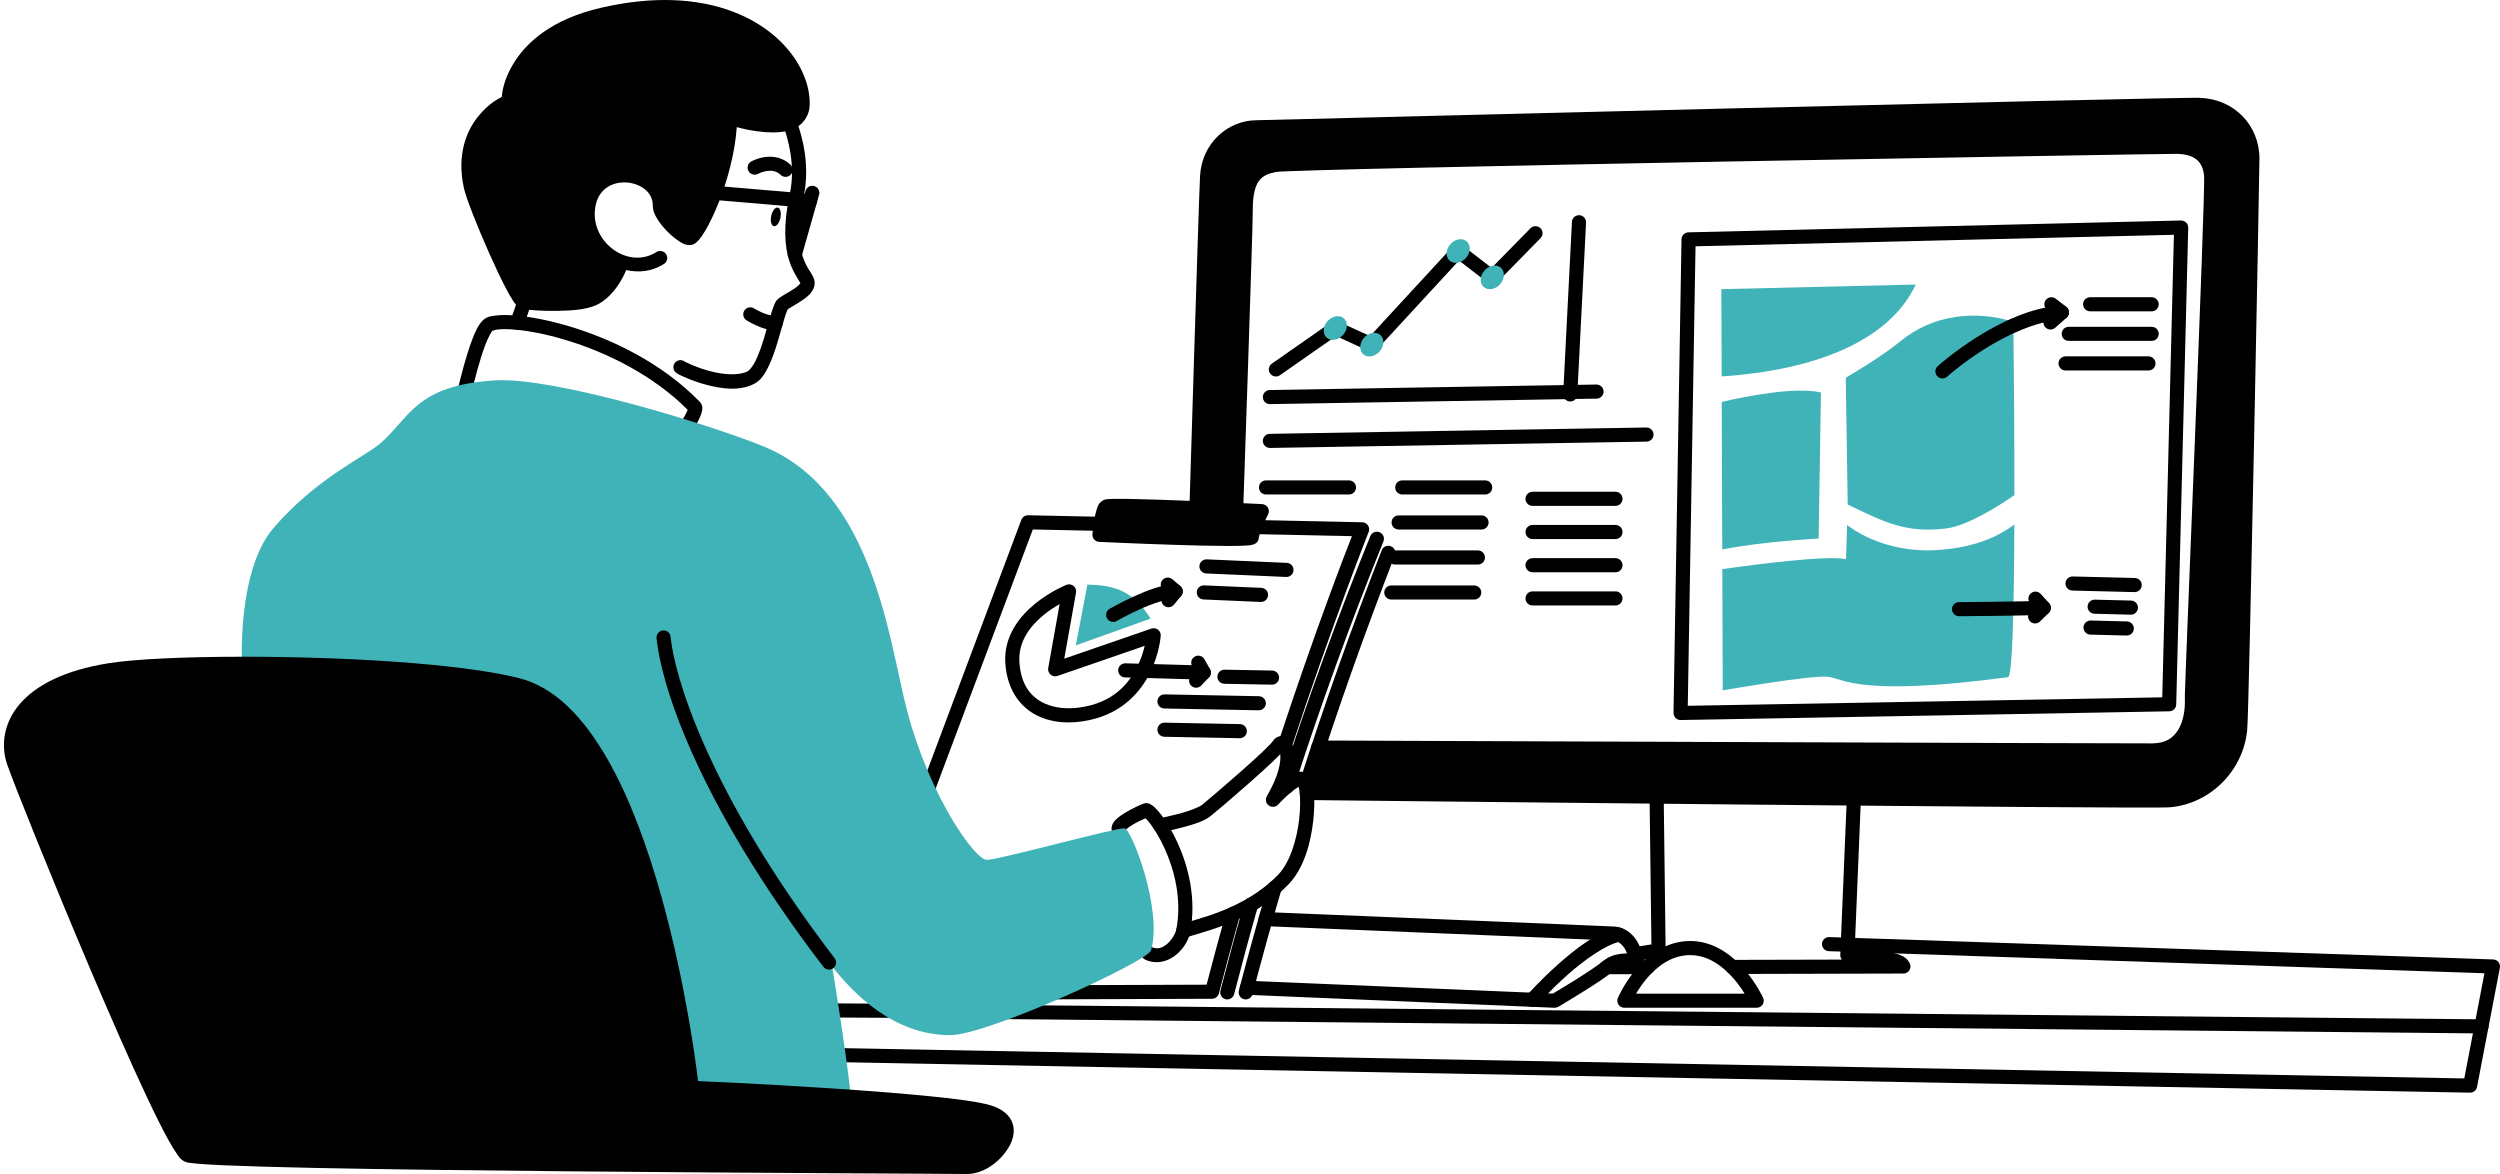 <svg width="181" height="85" viewBox="0 0 181 85" fill="none" xmlns="http://www.w3.org/2000/svg">
<g clip-path="url(#clip0_12809_10161)">
<path d="M37.289 22.84C36.748 22.797 36.285 22.797 35.899 22.843C35.514 22.89 35.191 22.939 34.914 23.239C34.595 23.58 34.392 24.048 34.175 24.62C33.957 25.193 33.753 25.861 33.569 26.527C33.201 27.859 32.912 29.198 32.803 29.643C32.788 29.708 32.785 29.776 32.795 29.842C32.806 29.909 32.829 29.972 32.864 30.029C32.899 30.087 32.945 30.137 32.999 30.176C33.053 30.216 33.115 30.244 33.18 30.26C33.246 30.276 33.313 30.279 33.38 30.268C33.446 30.258 33.51 30.234 33.567 30.2C33.625 30.165 33.675 30.119 33.714 30.064C33.754 30.01 33.782 29.949 33.798 29.884C33.917 29.392 34.198 28.094 34.556 26.798C34.735 26.151 34.932 25.506 35.131 24.982C35.33 24.459 35.559 24.046 35.663 23.934C35.664 23.933 35.665 23.932 35.666 23.931C35.601 24.003 35.74 23.892 36.023 23.857C36.305 23.823 36.715 23.819 37.208 23.857C38.194 23.935 39.519 24.18 40.98 24.622C43.849 25.488 47.242 27.119 49.785 29.667C49.768 29.716 49.76 29.752 49.724 29.828C49.609 30.074 49.408 30.413 49.193 30.742C48.765 31.4 48.288 32.026 48.288 32.026C48.206 32.133 48.17 32.269 48.188 32.404C48.206 32.538 48.277 32.659 48.385 32.741C48.493 32.823 48.629 32.859 48.764 32.841C48.898 32.823 49.02 32.752 49.102 32.645C49.102 32.645 49.595 31.999 50.051 31.299C50.279 30.95 50.498 30.588 50.652 30.259C50.728 30.095 50.791 29.941 50.825 29.768C50.859 29.596 50.896 29.33 50.661 29.089C47.934 26.286 44.324 24.564 41.276 23.644C39.753 23.184 38.37 22.925 37.289 22.839L37.289 22.84Z" fill="black"/>
<path d="M83.09 58.155C83.004 58.138 82.899 58.14 82.772 58.19C82.509 58.289 81.995 58.525 81.507 58.815C81.263 58.961 81.032 59.114 80.839 59.293C80.742 59.383 80.652 59.478 80.577 59.613C80.501 59.747 80.435 59.957 80.503 60.181C80.543 60.31 80.632 60.419 80.751 60.483C80.871 60.547 81.011 60.56 81.141 60.521C81.234 60.49 81.317 60.433 81.378 60.357C81.44 60.281 81.478 60.188 81.489 60.091C81.496 60.083 81.501 60.073 81.536 60.041C81.633 59.951 81.821 59.818 82.031 59.693C82.374 59.489 82.709 59.342 82.935 59.244C83.021 59.327 83.132 59.443 83.269 59.623C83.583 60.037 83.976 60.672 84.328 61.45C85.033 63.005 85.576 65.127 85.167 67.29C85.122 67.532 84.856 68.039 84.504 68.336C84.152 68.633 83.809 68.763 83.348 68.555C83.225 68.499 83.084 68.494 82.957 68.542C82.83 68.59 82.727 68.686 82.671 68.809C82.643 68.87 82.628 68.936 82.626 69.003C82.624 69.07 82.635 69.137 82.658 69.2C82.682 69.263 82.718 69.32 82.764 69.369C82.81 69.418 82.865 69.457 82.926 69.485C83.765 69.865 84.613 69.582 85.165 69.116C85.716 68.651 86.066 68.046 86.172 67.479C86.634 65.037 86.027 62.72 85.261 61.028C84.878 60.182 84.454 59.491 84.085 59.005C83.9 58.761 83.731 58.57 83.566 58.424C83.484 58.351 83.405 58.288 83.298 58.233C83.245 58.206 83.177 58.17 83.091 58.154L83.09 58.155Z" fill="black"/>
<path d="M132.44 67.844C132.305 67.839 132.173 67.888 132.074 67.981C131.975 68.073 131.916 68.202 131.912 68.337C131.907 68.472 131.957 68.604 132.05 68.703C132.142 68.802 132.27 68.86 132.406 68.865L179.873 70.465L178.414 78.079L58.996 75.847C58.86 75.845 58.729 75.896 58.631 75.99C58.533 76.084 58.477 76.213 58.475 76.348C58.473 76.415 58.485 76.482 58.51 76.545C58.534 76.607 58.571 76.664 58.618 76.713C58.664 76.761 58.72 76.8 58.782 76.826C58.843 76.853 58.91 76.868 58.977 76.869L178.826 79.108C178.947 79.11 179.064 79.07 179.158 78.994C179.251 78.918 179.315 78.812 179.338 78.693L180.991 70.07C181.005 69.998 181.003 69.923 180.985 69.851C180.967 69.78 180.934 69.713 180.888 69.655C180.842 69.598 180.784 69.551 180.718 69.517C180.652 69.484 180.579 69.466 180.506 69.464L132.44 67.844Z" fill="black"/>
<path d="M74.435 37.305C74.329 37.303 74.225 37.333 74.137 37.393C74.049 37.452 73.982 37.537 73.945 37.636L66.066 58.647C66.018 58.774 66.023 58.914 66.079 59.038C66.135 59.161 66.238 59.257 66.365 59.304C66.428 59.328 66.495 59.339 66.563 59.336C66.63 59.334 66.696 59.319 66.757 59.291C66.818 59.263 66.873 59.224 66.919 59.175C66.965 59.125 67.001 59.068 67.024 59.005L74.776 38.334L97.88 38.819C97.521 39.73 95.32 45.345 92.527 53.823C92.485 53.951 92.495 54.092 92.556 54.212C92.618 54.333 92.724 54.425 92.853 54.468C92.917 54.488 92.984 54.496 93.052 54.492C93.118 54.486 93.184 54.468 93.244 54.438C93.304 54.408 93.357 54.366 93.401 54.315C93.445 54.264 93.478 54.206 93.499 54.142C96.519 44.977 99.091 38.512 99.091 38.512C99.122 38.436 99.133 38.353 99.125 38.271C99.116 38.189 99.088 38.11 99.042 38.041C98.997 37.972 98.935 37.916 98.863 37.876C98.79 37.836 98.709 37.815 98.627 37.813L74.435 37.305ZM89.412 65.671C89.347 65.653 89.279 65.647 89.213 65.655C89.146 65.663 89.081 65.684 89.023 65.717C88.964 65.75 88.913 65.794 88.871 65.847C88.829 65.9 88.799 65.96 88.781 66.024C88.292 67.76 87.816 69.525 87.357 71.291L74.173 71.337C74.106 71.337 74.039 71.351 73.977 71.377C73.915 71.403 73.859 71.44 73.811 71.488C73.764 71.535 73.727 71.592 73.701 71.654C73.675 71.716 73.662 71.783 73.663 71.85C73.663 71.917 73.677 71.983 73.702 72.045C73.728 72.107 73.766 72.163 73.814 72.21C73.862 72.258 73.918 72.295 73.98 72.321C74.043 72.346 74.109 72.359 74.176 72.359L87.751 72.311C87.864 72.311 87.974 72.273 88.063 72.204C88.153 72.134 88.216 72.037 88.245 71.928C88.732 70.042 89.243 68.156 89.766 66.301C89.802 66.17 89.786 66.031 89.719 65.913C89.653 65.794 89.542 65.707 89.412 65.671Z" fill="black"/>
<path d="M59.304 72.639C59.237 72.639 59.17 72.652 59.108 72.677C59.046 72.702 58.989 72.74 58.941 72.787C58.893 72.834 58.855 72.89 58.829 72.952C58.803 73.014 58.789 73.08 58.789 73.147C58.789 73.214 58.801 73.281 58.827 73.343C58.852 73.405 58.89 73.462 58.937 73.509C58.984 73.557 59.04 73.595 59.102 73.621C59.164 73.647 59.231 73.66 59.298 73.661L64.832 73.693C64.9 73.693 64.966 73.68 65.028 73.655C65.091 73.63 65.147 73.592 65.195 73.545C65.243 73.498 65.281 73.442 65.307 73.38C65.333 73.318 65.347 73.252 65.347 73.185C65.348 73.049 65.294 72.919 65.199 72.823C65.104 72.726 64.974 72.672 64.838 72.671L59.304 72.639ZM71.727 72.751C71.66 72.75 71.593 72.762 71.531 72.787C71.468 72.812 71.412 72.85 71.364 72.897C71.316 72.944 71.277 72.999 71.251 73.061C71.225 73.123 71.211 73.189 71.21 73.256C71.21 73.323 71.222 73.39 71.247 73.452C71.272 73.514 71.309 73.571 71.357 73.619C71.404 73.667 71.46 73.705 71.522 73.731C71.583 73.758 71.65 73.772 71.717 73.772L179.653 74.82C179.72 74.821 179.787 74.808 179.849 74.783C179.911 74.758 179.968 74.721 180.016 74.674C180.064 74.627 180.102 74.571 180.129 74.509C180.155 74.448 180.169 74.381 180.169 74.314C180.17 74.247 180.157 74.181 180.132 74.118C180.107 74.056 180.07 73.999 180.023 73.952C179.976 73.904 179.92 73.866 179.858 73.839C179.796 73.813 179.73 73.799 179.663 73.799L71.727 72.751Z" fill="black"/>
<mask id="mask0_12809_10161" style="mask-type:luminance" maskUnits="userSpaceOnUse" x="-213" y="-1683" width="396" height="2085">
<path d="M182.465 401.766L182.465 -1682.67H-212.11L-212.11 401.766H182.465Z" fill="white"/>
</mask>
<g mask="url(#mask0_12809_10161)">
<path fill-rule="evenodd" clip-rule="evenodd" d="M17.507 48.074C17.455 45.66 17.645 40.753 19.79 38.244C22.868 34.639 26.463 33.035 27.54 32.098C29.717 30.193 30.098 27.906 35.822 27.54C40.078 27.27 51.287 30.701 55.246 32.305C63.342 35.592 64.384 46.661 65.711 51.6C67.365 57.746 70.596 62.256 71.445 62.256C72.295 62.256 80.916 59.889 81.425 59.969C81.935 60.064 84.186 65.861 83.337 68.799C83.101 69.609 71.538 74.928 68.811 74.944C64.661 74.96 61.724 71.848 60.248 69.974C60.248 69.974 61.302 76.358 61.602 79.407C55.937 79.01 50.086 78.756 50.086 78.756C50.086 78.756 47.144 51.981 37.424 49.583C33.18 48.519 24.535 48.074 17.507 48.074Z" fill="#40B3B8"/>
</g>
<path d="M111.528 16.52C111.48 16.473 111.423 16.436 111.361 16.411C111.299 16.386 111.232 16.373 111.165 16.374C111.097 16.375 111.031 16.389 110.969 16.415C110.908 16.441 110.851 16.48 110.805 16.528L107.992 19.395L105.885 17.767C105.784 17.689 105.657 17.652 105.529 17.663C105.401 17.673 105.282 17.731 105.196 17.825L99.194 24.334L96.886 23.281C96.805 23.244 96.715 23.229 96.627 23.237C96.538 23.245 96.453 23.276 96.38 23.327L92.08 26.328C91.969 26.406 91.893 26.525 91.869 26.658C91.846 26.791 91.876 26.929 91.954 27.04C91.992 27.095 92.041 27.141 92.098 27.177C92.154 27.213 92.218 27.238 92.284 27.25C92.35 27.262 92.418 27.26 92.484 27.246C92.549 27.231 92.611 27.204 92.666 27.166L96.726 24.331L99.106 25.417C99.204 25.462 99.314 25.474 99.42 25.453C99.525 25.432 99.622 25.378 99.695 25.298L105.63 18.862L107.726 20.481C107.826 20.558 107.949 20.595 108.075 20.587C108.2 20.578 108.317 20.524 108.405 20.434L111.536 17.242C111.583 17.194 111.62 17.138 111.645 17.075C111.67 17.013 111.683 16.947 111.682 16.88C111.681 16.812 111.667 16.746 111.641 16.684C111.614 16.623 111.576 16.567 111.528 16.52L111.528 16.52Z" fill="black"/>
<path d="M55.766 11.346C55.609 11.344 55.46 11.355 55.325 11.378C54.786 11.465 54.388 11.691 54.388 11.691C54.33 11.724 54.278 11.768 54.236 11.82C54.195 11.873 54.164 11.934 54.146 11.998C54.128 12.063 54.123 12.13 54.131 12.197C54.139 12.264 54.16 12.328 54.193 12.386C54.225 12.445 54.27 12.496 54.322 12.538C54.375 12.579 54.436 12.61 54.501 12.628C54.565 12.646 54.633 12.651 54.7 12.643C54.766 12.636 54.831 12.614 54.889 12.582C54.889 12.582 55.143 12.442 55.489 12.386C55.835 12.331 56.193 12.35 56.524 12.665C56.573 12.711 56.63 12.748 56.693 12.772C56.756 12.796 56.822 12.807 56.89 12.806C56.957 12.804 57.023 12.789 57.084 12.762C57.146 12.735 57.201 12.696 57.248 12.647C57.341 12.549 57.392 12.418 57.389 12.283C57.385 12.147 57.328 12.019 57.23 11.925C56.777 11.494 56.236 11.353 55.766 11.346Z" fill="black"/>
<path d="M48.693 0.009C47.138 -0.042 45.401 0.123 43.483 0.57C39.986 1.382 38.144 3.042 37.221 4.524C36.471 5.728 36.358 6.646 36.328 7.018C36.022 7.17 35.364 7.531 34.668 8.368C33.784 9.43 33.051 11.169 33.586 13.611C33.679 14.036 33.92 14.702 34.249 15.544C34.579 16.387 34.993 17.377 35.417 18.331C35.841 19.285 36.273 20.2 36.642 20.9C36.826 21.25 36.993 21.544 37.145 21.773C37.221 21.888 37.292 21.986 37.372 22.075C37.451 22.163 37.513 22.262 37.743 22.329C38.006 22.409 38.314 22.436 38.768 22.468C39.224 22.501 39.783 22.518 40.363 22.507C41.522 22.485 42.72 22.419 43.51 21.902C44.539 21.23 45.091 20.145 45.337 19.551C46.233 19.754 47.191 19.669 48.07 19.11C48.126 19.075 48.175 19.028 48.214 18.973C48.253 18.918 48.28 18.856 48.294 18.79C48.309 18.725 48.31 18.657 48.299 18.591C48.287 18.525 48.263 18.462 48.226 18.405C48.19 18.349 48.143 18.3 48.088 18.261C48.033 18.223 47.971 18.195 47.906 18.181C47.84 18.166 47.772 18.165 47.706 18.177C47.64 18.188 47.577 18.213 47.52 18.249C45.554 19.499 42.964 17.671 43.061 15.382C43.097 14.561 43.382 14.046 43.771 13.706C44.161 13.366 44.684 13.201 45.22 13.205C45.755 13.21 46.289 13.389 46.664 13.686C47.039 13.983 47.264 14.37 47.264 14.9C47.264 15.268 47.413 15.568 47.597 15.866C47.781 16.163 48.017 16.451 48.272 16.714C48.527 16.977 48.798 17.212 49.063 17.395C49.328 17.578 49.551 17.735 49.915 17.745C50.13 17.752 50.258 17.668 50.355 17.598C50.452 17.527 50.527 17.451 50.603 17.364C50.754 17.19 50.901 16.972 51.06 16.704C51.377 16.168 51.729 15.437 52.066 14.578C52.671 13.036 53.205 11.096 53.343 9.204C53.848 9.34 54.552 9.505 55.416 9.567C56.103 9.617 56.816 9.595 57.44 9.333C58.064 9.072 58.581 8.466 58.618 7.649C58.756 4.526 55.431 0.232 48.692 0.01L48.693 0.009ZM48.651 1.029C54.949 1.238 57.699 5.282 57.596 7.604C57.575 8.081 57.41 8.238 57.044 8.391C56.678 8.545 56.093 8.592 55.49 8.548C54.285 8.461 53.045 8.062 53.045 8.062C52.969 8.037 52.888 8.03 52.809 8.042C52.73 8.054 52.655 8.085 52.59 8.131C52.525 8.177 52.471 8.238 52.434 8.308C52.397 8.379 52.376 8.457 52.375 8.537C52.335 10.436 51.755 12.572 51.114 14.205C50.793 15.022 50.457 15.715 50.179 16.184C50.048 16.407 49.932 16.569 49.848 16.669C49.804 16.649 49.775 16.644 49.645 16.554C49.453 16.422 49.221 16.223 49.008 16.004C48.795 15.784 48.6 15.541 48.468 15.329C48.337 15.117 48.288 14.928 48.288 14.9C48.288 14.056 47.881 13.345 47.301 12.885C46.721 12.426 45.979 12.189 45.228 12.184C44.477 12.177 43.704 12.409 43.099 12.936C42.494 13.463 42.085 14.286 42.039 15.338C41.967 17.021 42.988 18.471 44.353 19.188C44.167 19.632 43.751 20.524 42.95 21.046C42.949 21.046 42.949 21.046 42.948 21.046C42.623 21.26 41.434 21.463 40.342 21.485C39.796 21.496 39.264 21.478 38.839 21.448C38.454 21.421 38.181 21.374 38.109 21.36C38.081 21.325 38.047 21.282 37.998 21.209C37.88 21.03 37.722 20.756 37.547 20.423C37.197 19.758 36.77 18.855 36.352 17.916C35.934 16.976 35.524 15.996 35.202 15.172C34.879 14.348 34.642 13.65 34.585 13.392C34.111 11.229 34.732 9.887 35.454 9.02C36.177 8.152 36.99 7.81 36.99 7.81C37.083 7.772 37.162 7.707 37.218 7.624C37.273 7.54 37.304 7.443 37.304 7.343C37.304 7.343 37.303 6.324 38.089 5.062C38.875 3.8 40.436 2.325 43.714 1.564C45.554 1.136 47.197 0.979 48.65 1.028L48.651 1.029Z" fill="black"/>
<mask id="mask1_12809_10161" style="mask-type:luminance" maskUnits="userSpaceOnUse" x="-213" y="-1683" width="396" height="2085">
<path d="M182.465 401.766L182.465 -1682.67H-212.11L-212.11 401.766H182.465Z" fill="white"/>
</mask>
<g mask="url(#mask1_12809_10161)">
<path fill-rule="evenodd" clip-rule="evenodd" d="M45.018 18.965C45.018 18.965 44.472 20.664 43.23 21.474C42.115 22.204 38.454 22.014 37.886 21.839C37.318 21.68 34.385 14.868 34.086 13.502C33.077 8.896 36.793 7.34 36.793 7.34C36.793 7.34 36.824 2.639 43.599 1.067C53.621 -1.267 58.255 4.275 58.107 7.626C57.991 10.214 52.886 8.547 52.886 8.547C52.803 12.533 50.498 17.25 49.93 17.234C49.362 17.218 47.776 15.693 47.776 14.899C47.776 12.152 42.713 11.612 42.55 15.36C42.48 17.012 43.602 18.441 45.018 18.965Z" fill="black"/>
</g>
<path d="M38.138 21.389C38.01 21.344 37.869 21.352 37.747 21.411C37.624 21.47 37.531 21.575 37.486 21.703L36.962 23.195C36.917 23.323 36.925 23.464 36.984 23.586C37.043 23.708 37.148 23.801 37.276 23.846C37.34 23.868 37.407 23.878 37.474 23.874C37.541 23.87 37.607 23.854 37.667 23.824C37.728 23.795 37.782 23.755 37.827 23.704C37.872 23.654 37.906 23.596 37.928 23.533L38.452 22.04C38.474 21.977 38.483 21.91 38.48 21.843C38.476 21.776 38.459 21.71 38.43 21.649C38.401 21.589 38.36 21.535 38.31 21.49C38.26 21.445 38.201 21.411 38.138 21.389Z" fill="black"/>
<path d="M57.006 8.4C56.879 8.446 56.775 8.54 56.717 8.663C56.659 8.786 56.652 8.926 56.698 9.053C57.019 9.943 57.632 11.947 57.182 14.029C56.682 16.354 56.818 17.853 57.137 18.863C57.296 19.369 57.502 19.748 57.67 20.028C57.832 20.295 57.937 20.472 57.954 20.512C57.95 20.517 57.949 20.515 57.93 20.54C57.871 20.617 57.729 20.745 57.551 20.87C57.194 21.118 56.73 21.344 56.399 21.585C56.396 21.587 56.394 21.589 56.391 21.591C56.16 21.766 56.115 21.927 56.037 22.113C55.959 22.299 55.888 22.514 55.814 22.756C55.666 23.242 55.509 23.837 55.33 24.431C55.15 25.025 54.947 25.619 54.726 26.076C54.505 26.534 54.247 26.827 54.116 26.891C54.115 26.891 54.114 26.891 54.113 26.891C53.463 27.214 52.353 27.126 51.385 26.867C50.901 26.737 50.455 26.574 50.12 26.434C49.952 26.365 49.812 26.3 49.712 26.25C49.611 26.201 49.526 26.144 49.569 26.176C49.461 26.095 49.324 26.061 49.19 26.08C49.056 26.1 48.935 26.172 48.853 26.28C48.813 26.334 48.784 26.395 48.768 26.46C48.751 26.525 48.748 26.593 48.757 26.659C48.767 26.726 48.79 26.79 48.824 26.847C48.858 26.905 48.904 26.955 48.958 26.995C49.065 27.075 49.133 27.105 49.258 27.166C49.382 27.228 49.54 27.3 49.726 27.377C50.097 27.532 50.582 27.709 51.12 27.853C52.196 28.142 53.496 28.339 54.568 27.806C55.085 27.552 55.383 27.065 55.647 26.52C55.912 25.974 56.124 25.34 56.309 24.724C56.495 24.107 56.654 23.507 56.792 23.053C56.862 22.826 56.927 22.634 56.98 22.507C57.023 22.406 57.059 22.37 57.029 22.392C57.211 22.264 57.7 22.01 58.136 21.706C58.359 21.551 58.575 21.382 58.747 21.153C58.919 20.925 59.054 20.568 58.94 20.219C58.845 19.922 58.694 19.743 58.547 19.499C58.399 19.254 58.242 18.963 58.113 18.555C57.855 17.739 57.709 16.443 58.182 14.243C58.7 11.847 58.005 9.658 57.661 8.706C57.615 8.578 57.52 8.474 57.397 8.417C57.275 8.359 57.134 8.353 57.006 8.398L57.006 8.4Z" fill="black"/>
<path d="M58.949 13.471C58.884 13.453 58.817 13.447 58.75 13.455C58.683 13.463 58.619 13.484 58.56 13.517C58.501 13.55 58.45 13.593 58.408 13.646C58.367 13.699 58.336 13.759 58.317 13.824L57.054 18.286C57.017 18.417 57.034 18.556 57.1 18.674C57.167 18.793 57.277 18.88 57.408 18.917C57.472 18.935 57.54 18.94 57.607 18.933C57.673 18.925 57.738 18.904 57.797 18.871C57.855 18.838 57.907 18.794 57.949 18.741C57.99 18.689 58.021 18.628 58.039 18.564L59.302 14.101C59.321 14.037 59.326 13.97 59.318 13.903C59.31 13.836 59.289 13.772 59.257 13.713C59.224 13.655 59.18 13.603 59.127 13.562C59.074 13.52 59.014 13.489 58.949 13.471Z" fill="black"/>
<path d="M51.797 13.454C51.662 13.442 51.528 13.485 51.424 13.572C51.32 13.659 51.256 13.784 51.244 13.919C51.238 13.986 51.246 14.053 51.266 14.117C51.286 14.181 51.319 14.24 51.363 14.292C51.406 14.343 51.459 14.385 51.519 14.416C51.578 14.447 51.644 14.466 51.71 14.472L58.597 15.059C58.732 15.07 58.866 15.028 58.97 14.941C59.074 14.853 59.139 14.729 59.15 14.594C59.162 14.459 59.119 14.325 59.032 14.221C58.944 14.118 58.819 14.053 58.684 14.041L51.797 13.454Z" fill="black"/>
<mask id="mask2_12809_10161" style="mask-type:luminance" maskUnits="userSpaceOnUse" x="-213" y="-1683" width="396" height="2085">
<path d="M181.458 401.575L182.465 -1682.67L-211.103 -1682.48L-212.11 401.766L181.458 401.575Z" fill="white"/>
</mask>
<g mask="url(#mask2_12809_10161)">
<path fill-rule="evenodd" clip-rule="evenodd" d="M56.502 15.771C56.483 15.86 56.457 15.945 56.423 16.023C56.389 16.101 56.349 16.17 56.305 16.226C56.261 16.282 56.213 16.324 56.166 16.349C56.118 16.375 56.071 16.383 56.028 16.374C55.984 16.365 55.944 16.338 55.911 16.296C55.877 16.254 55.851 16.197 55.833 16.128C55.815 16.059 55.806 15.98 55.807 15.895C55.807 15.809 55.817 15.72 55.835 15.632C55.854 15.544 55.881 15.458 55.915 15.38C55.949 15.302 55.989 15.233 56.033 15.177C56.077 15.121 56.124 15.079 56.172 15.054C56.219 15.028 56.266 15.02 56.31 15.029C56.354 15.039 56.393 15.065 56.427 15.107C56.46 15.149 56.486 15.207 56.504 15.275C56.522 15.344 56.531 15.424 56.531 15.509C56.53 15.594 56.521 15.683 56.502 15.771Z" fill="black"/>
</g>
<path d="M54.206 22.263C54.14 22.278 54.078 22.306 54.024 22.345C53.969 22.384 53.923 22.434 53.887 22.491C53.816 22.606 53.793 22.745 53.824 22.877C53.855 23.009 53.937 23.123 54.052 23.194C54.052 23.194 54.368 23.391 54.78 23.572C55.191 23.752 55.691 23.958 56.252 23.868C56.318 23.858 56.382 23.834 56.439 23.799C56.496 23.764 56.546 23.718 56.585 23.663C56.625 23.609 56.653 23.548 56.669 23.482C56.684 23.417 56.687 23.349 56.676 23.283C56.665 23.217 56.642 23.153 56.606 23.096C56.571 23.039 56.525 22.989 56.471 22.95C56.416 22.91 56.355 22.882 56.289 22.867C56.224 22.851 56.156 22.849 56.09 22.859C55.955 22.881 55.531 22.785 55.192 22.636C54.853 22.488 54.592 22.326 54.592 22.326C54.535 22.291 54.471 22.267 54.405 22.256C54.339 22.245 54.271 22.248 54.206 22.263Z" fill="black"/>
<path d="M17.614 47.547C13.401 47.547 9.742 47.716 7.878 48.015C4.649 48.527 2.585 49.622 1.424 50.98C0.263 52.339 0.056 53.957 0.505 55.303C0.723 55.954 1.508 57.959 2.611 60.69C3.714 63.421 5.125 66.845 6.558 70.217C7.992 73.589 9.446 76.909 10.64 79.437C11.237 80.702 11.767 81.767 12.203 82.552C12.421 82.944 12.614 83.265 12.789 83.514C12.963 83.764 13.057 83.947 13.369 84.093C13.37 84.094 13.371 84.094 13.373 84.095C13.55 84.176 13.642 84.177 13.802 84.199C13.963 84.222 14.161 84.242 14.402 84.261C14.884 84.301 15.535 84.338 16.336 84.372C17.939 84.441 20.141 84.502 22.747 84.557C27.958 84.665 34.783 84.747 41.619 84.808C48.455 84.87 55.303 84.912 60.557 84.941C65.811 84.97 69.519 84.989 69.927 84.999C71.151 85.03 72.355 84.164 73 83.116C73.322 82.592 73.509 81.972 73.321 81.363C73.132 80.754 72.568 80.277 71.731 80.028C70.814 79.754 69.088 79.537 66.913 79.326C64.736 79.114 62.146 78.924 59.657 78.764C54.904 78.458 50.926 78.286 50.539 78.269C50.411 77.186 49.674 71.32 47.892 64.931C46.91 61.41 45.623 57.806 43.946 54.898C42.268 51.99 40.186 49.738 37.547 49.087H37.545C33.193 48.004 24.634 47.545 17.613 47.547L17.614 47.547ZM17.568 48.606C24.572 48.616 33.197 49.058 37.3 50.079C37.3 50.079 37.301 50.079 37.301 50.079C39.522 50.627 41.452 52.621 43.06 55.407C44.667 58.194 45.938 61.733 46.907 65.205C48.843 72.15 49.577 78.811 49.577 78.811C49.59 78.933 49.646 79.045 49.736 79.129C49.825 79.212 49.941 79.261 50.063 79.266C50.063 79.266 54.627 79.464 59.591 79.784C62.074 79.943 64.656 80.133 66.814 80.343C68.971 80.552 70.74 80.798 71.438 81.008C71.439 81.008 71.439 81.008 71.44 81.008C72.075 81.196 72.274 81.439 72.344 81.664C72.413 81.889 72.353 82.216 72.129 82.581C71.679 83.312 70.587 83.994 69.954 83.978C69.433 83.965 65.817 83.949 60.563 83.919C55.309 83.89 48.463 83.848 41.629 83.787C34.795 83.725 27.972 83.644 22.769 83.535C20.167 83.481 17.969 83.42 16.381 83.351C15.587 83.317 14.945 83.281 14.486 83.243C14.257 83.224 14.073 83.205 13.946 83.187C13.853 83.175 13.843 83.17 13.84 83.173C13.82 83.147 13.723 83.064 13.629 82.93C13.489 82.729 13.307 82.43 13.099 82.056C12.683 81.308 12.158 80.255 11.566 79.002C10.383 76.496 8.931 73.183 7.501 69.818C6.071 66.453 4.662 63.034 3.561 60.309C2.46 57.584 1.657 55.52 1.476 54.98C1.131 53.944 1.257 52.751 2.203 51.644C3.149 50.537 4.967 49.511 8.039 49.024C9.747 48.751 13.366 48.6 17.568 48.606L17.568 48.606Z" fill="black"/>
<mask id="mask3_12809_10161" style="mask-type:luminance" maskUnits="userSpaceOnUse" x="-213" y="-1683" width="396" height="2085">
<path d="M182.465 401.766L182.465 -1682.67H-212.11L-212.11 401.766H182.465Z" fill="white"/>
</mask>
<g mask="url(#mask3_12809_10161)">
<path fill-rule="evenodd" clip-rule="evenodd" d="M50.085 78.756C50.085 78.756 68.356 79.55 71.585 80.519C74.531 81.392 71.798 84.537 69.94 84.489C68.082 84.441 15.073 84.314 13.587 83.631C12.1 82.933 1.788 57.523 0.991 55.141C0.195 52.759 1.657 49.52 7.959 48.519C12.722 47.757 30.66 47.9 37.424 49.583C47.144 51.981 50.085 78.756 50.085 78.756Z" fill="black"/>
</g>
<path d="M47.996 45.644C47.929 45.651 47.864 45.67 47.804 45.701C47.745 45.732 47.692 45.775 47.649 45.827C47.606 45.878 47.574 45.938 47.554 46.002C47.534 46.066 47.527 46.133 47.533 46.2C47.816 49.246 50.238 57.728 59.613 69.998C59.696 70.106 59.818 70.176 59.952 70.194C60.087 70.212 60.223 70.176 60.331 70.094C60.438 70.012 60.509 69.89 60.527 69.756C60.545 69.622 60.51 69.486 60.427 69.378C51.139 57.223 48.801 48.777 48.553 46.105C48.54 45.971 48.474 45.846 48.37 45.76C48.265 45.673 48.131 45.632 47.996 45.644Z" fill="black"/>
<path d="M92.656 53.306C92.428 53.34 92.236 53.507 92.145 53.678C92.144 53.68 92.142 53.682 92.141 53.684C92.178 53.614 92.084 53.758 91.95 53.899C91.815 54.041 91.627 54.225 91.405 54.436C90.961 54.856 90.38 55.38 89.786 55.905C88.599 56.954 87.338 58.024 87.031 58.268C86.827 58.43 86.211 58.678 85.579 58.854C84.946 59.031 84.288 59.167 83.869 59.266C83.803 59.281 83.742 59.309 83.687 59.349C83.633 59.388 83.586 59.437 83.551 59.495C83.516 59.551 83.492 59.615 83.481 59.681C83.47 59.748 83.473 59.815 83.488 59.881C83.504 59.946 83.532 60.008 83.571 60.062C83.611 60.116 83.66 60.163 83.717 60.198C83.775 60.233 83.838 60.257 83.905 60.267C83.971 60.278 84.039 60.276 84.104 60.26C84.493 60.169 85.177 60.027 85.854 59.838C86.531 59.649 87.193 59.445 87.668 59.067C88.04 58.771 89.267 57.728 90.465 56.67C91.064 56.14 91.65 55.611 92.109 55.177C92.338 54.96 92.533 54.769 92.688 54.606C92.75 55.098 92.617 56.111 91.718 57.647C91.655 57.756 91.634 57.885 91.659 58.009C91.685 58.132 91.756 58.242 91.858 58.316C91.96 58.391 92.085 58.425 92.211 58.413C92.337 58.4 92.454 58.342 92.539 58.249C92.539 58.249 92.919 57.833 93.356 57.455C93.574 57.266 93.808 57.089 93.984 56.989C94.003 56.978 94.007 56.982 94.024 56.974C94.052 57.088 94.082 57.218 94.1 57.411C94.147 57.896 94.143 58.574 94.061 59.305C93.897 60.765 93.398 62.431 92.552 63.316C91.293 64.624 89.764 65.434 88.433 65.961C87.767 66.225 87.152 66.418 86.644 66.569C86.135 66.721 85.753 66.82 85.458 66.949C85.333 67.004 85.236 67.105 85.187 67.231C85.138 67.358 85.141 67.498 85.195 67.622C85.25 67.746 85.351 67.844 85.478 67.893C85.604 67.942 85.745 67.939 85.869 67.884C86.008 67.823 86.418 67.703 86.937 67.548C87.456 67.394 88.102 67.191 88.81 66.911C90.225 66.35 91.892 65.477 93.291 64.023C93.292 64.023 93.293 64.023 93.293 64.023C94.421 62.843 94.9 61.008 95.079 59.419C95.168 58.625 95.175 57.892 95.12 57.315C95.092 57.026 95.05 56.777 94.982 56.56C94.914 56.343 94.869 56.103 94.517 55.946C94.513 55.944 94.51 55.943 94.506 55.941C94.105 55.774 93.799 55.929 93.53 56.079C93.72 55.414 93.765 54.862 93.701 54.427C93.641 54.015 93.51 53.692 93.229 53.469C93.089 53.358 92.885 53.271 92.657 53.306L92.656 53.306ZM93.05 54.154L93.047 54.16C93.047 54.16 93.044 54.16 93.044 54.161C93.046 54.158 93.048 54.157 93.05 54.154Z" fill="black"/>
<path d="M80.692 36.117C80.52 36.12 80.378 36.123 80.26 36.133C80.201 36.137 80.149 36.142 80.095 36.151C80.04 36.16 80 36.149 79.861 36.227C79.856 36.23 79.852 36.232 79.848 36.235C79.502 36.442 79.466 36.687 79.388 36.931C79.31 37.174 79.256 37.44 79.213 37.697C79.128 38.209 79.093 38.683 79.093 38.683C79.088 38.751 79.097 38.82 79.119 38.884C79.14 38.949 79.175 39.009 79.22 39.06C79.266 39.111 79.321 39.153 79.382 39.182C79.444 39.211 79.511 39.228 79.579 39.231C79.579 39.231 82.351 39.363 85.119 39.45C86.504 39.494 87.887 39.527 88.93 39.527C89.451 39.527 89.885 39.519 90.206 39.499C90.366 39.487 90.494 39.477 90.616 39.453C90.677 39.442 90.733 39.431 90.825 39.388C90.871 39.367 90.93 39.339 91.005 39.258C91.079 39.177 91.163 39 91.142 38.831V38.834C91.159 38.973 91.155 38.788 91.213 38.617C91.271 38.446 91.358 38.23 91.447 38.023C91.626 37.609 91.812 37.233 91.812 37.233C91.849 37.157 91.867 37.073 91.864 36.988C91.861 36.904 91.837 36.821 91.794 36.748C91.751 36.675 91.691 36.614 91.618 36.57C91.546 36.526 91.463 36.501 91.379 36.497C91.379 36.497 88.658 36.362 85.891 36.252C84.507 36.198 83.111 36.149 82.033 36.128C81.495 36.116 81.036 36.112 80.692 36.118L80.692 36.117ZM80.708 37.138C81.029 37.133 81.481 37.138 82.013 37.148C83.078 37.169 84.47 37.217 85.85 37.272C88.23 37.366 89.967 37.452 90.57 37.482C90.54 37.549 90.539 37.545 90.508 37.617C90.412 37.839 90.317 38.073 90.244 38.289C90.221 38.356 90.202 38.414 90.181 38.474C90.162 38.474 90.161 38.477 90.141 38.478C89.864 38.496 89.44 38.505 88.93 38.505C87.909 38.505 86.531 38.472 85.152 38.429C82.669 38.35 80.649 38.254 80.178 38.232C80.195 38.08 80.192 38.051 80.223 37.863C80.261 37.635 80.311 37.404 80.363 37.242C80.378 37.195 80.394 37.178 80.412 37.148C80.492 37.144 80.58 37.139 80.708 37.138V37.138Z" fill="black"/>
<mask id="mask4_12809_10161" style="mask-type:luminance" maskUnits="userSpaceOnUse" x="-213" y="-1683" width="396" height="2085">
<path d="M182.465 401.766L182.465 -1682.67H-212.11L-212.11 401.766H182.465Z" fill="white"/>
</mask>
<g mask="url(#mask4_12809_10161)">
<path fill-rule="evenodd" clip-rule="evenodd" d="M79.603 38.721C79.603 38.721 79.74 36.894 80.111 36.672C80.48 36.465 91.353 37.005 91.353 37.005C91.353 37.005 90.591 38.546 90.634 38.895C90.679 39.245 79.603 38.721 79.603 38.721Z" fill="black"/>
</g>
<path d="M99.877 38.533C99.815 38.508 99.748 38.495 99.681 38.496C99.614 38.496 99.547 38.51 99.486 38.536C99.424 38.563 99.368 38.601 99.32 38.649C99.273 38.697 99.236 38.753 99.211 38.815C96.822 44.719 94.646 50.717 92.687 56.795C92.646 56.924 92.657 57.064 92.719 57.185C92.781 57.305 92.888 57.397 93.018 57.438C93.147 57.48 93.287 57.468 93.408 57.406C93.529 57.344 93.62 57.237 93.662 57.108C95.613 51.054 97.78 45.078 100.16 39.198C100.185 39.136 100.198 39.069 100.197 39.002C100.197 38.935 100.183 38.869 100.157 38.807C100.13 38.745 100.092 38.689 100.044 38.642C99.996 38.595 99.939 38.558 99.877 38.533ZM90.719 65.005C90.654 64.986 90.587 64.981 90.52 64.988C90.453 64.996 90.388 65.017 90.33 65.049C90.271 65.082 90.219 65.126 90.177 65.178C90.136 65.231 90.105 65.291 90.086 65.355C89.485 67.457 88.91 69.589 88.36 71.721C88.326 71.852 88.346 71.991 88.415 72.108C88.484 72.224 88.596 72.309 88.728 72.343C88.859 72.376 88.999 72.357 89.115 72.288C89.232 72.219 89.317 72.106 89.351 71.975C89.899 69.851 90.472 67.727 91.07 65.636C91.107 65.506 91.091 65.366 91.025 65.248C90.959 65.129 90.849 65.042 90.719 65.005Z" fill="black"/>
<path d="M100.698 39.547C100.571 39.498 100.43 39.501 100.306 39.556C100.182 39.61 100.085 39.712 100.036 39.838C97.862 45.422 95.868 51.054 94.051 56.733C94.031 56.797 94.023 56.864 94.029 56.931C94.034 56.998 94.053 57.063 94.084 57.123C94.115 57.182 94.157 57.235 94.208 57.279C94.26 57.322 94.319 57.355 94.383 57.375C94.447 57.396 94.515 57.403 94.582 57.398C94.648 57.392 94.714 57.373 94.773 57.343C94.833 57.312 94.886 57.27 94.93 57.218C94.973 57.167 95.006 57.108 95.026 57.044C96.837 51.385 98.823 45.773 100.989 40.208C101.014 40.146 101.026 40.079 101.024 40.012C101.023 39.945 101.008 39.879 100.981 39.817C100.954 39.756 100.915 39.7 100.866 39.654C100.818 39.608 100.76 39.571 100.698 39.547ZM92.424 63.783C92.294 63.745 92.154 63.76 92.035 63.825C91.916 63.89 91.828 64 91.79 64.13C91.057 66.644 90.359 69.174 89.694 71.719C89.677 71.784 89.673 71.852 89.683 71.918C89.692 71.985 89.714 72.049 89.748 72.107C89.782 72.165 89.827 72.215 89.881 72.256C89.934 72.296 89.996 72.326 90.061 72.342C90.192 72.377 90.331 72.357 90.448 72.289C90.566 72.22 90.651 72.108 90.685 71.977C91.347 69.441 92.042 66.92 92.773 64.416C92.811 64.286 92.795 64.146 92.73 64.027C92.665 63.908 92.555 63.821 92.424 63.783Z" fill="black"/>
<path d="M77.566 42.335C77.451 42.295 77.325 42.298 77.212 42.343C77.212 42.343 76.062 42.794 74.939 43.71C73.816 44.625 72.656 46.072 72.785 48.013C72.901 49.773 73.713 51.027 74.871 51.689C76.028 52.352 77.475 52.444 78.897 52.13C81.277 51.617 82.601 50.064 83.278 48.679C83.956 47.294 84.037 46.027 84.037 46.027C84.043 45.943 84.027 45.859 83.993 45.782C83.958 45.705 83.904 45.639 83.837 45.587C83.77 45.536 83.691 45.503 83.608 45.489C83.524 45.476 83.439 45.483 83.359 45.511L77.052 47.688L77.904 42.907C77.925 42.787 77.903 42.663 77.841 42.558C77.779 42.453 77.682 42.374 77.566 42.334V42.335ZM76.717 43.738L75.891 48.366C75.875 48.454 75.883 48.544 75.913 48.628C75.943 48.712 75.995 48.786 76.062 48.844C76.13 48.902 76.212 48.941 76.3 48.958C76.387 48.974 76.478 48.967 76.562 48.938L82.876 46.759C82.781 47.166 82.628 47.679 82.359 48.231C81.774 49.427 80.728 50.692 78.678 51.132C78.677 51.132 78.676 51.132 78.675 51.132C77.441 51.406 76.249 51.3 75.38 50.803C74.51 50.306 73.905 49.44 73.806 47.945C73.706 46.44 74.6 45.305 75.586 44.501C75.987 44.175 76.376 43.932 76.717 43.737L76.717 43.738Z" fill="black"/>
<mask id="mask5_12809_10161" style="mask-type:luminance" maskUnits="userSpaceOnUse" x="-213" y="-1683" width="396" height="2085">
<path d="M182.465 401.766L182.465 -1682.67H-212.11L-212.11 401.766H182.465Z" fill="white"/>
</mask>
<g mask="url(#mask5_12809_10161)">
<path fill-rule="evenodd" clip-rule="evenodd" d="M78.726 42.326L77.891 46.725L83.299 44.787C82.121 42.913 80.88 42.357 78.726 42.326Z" fill="#40B3B8"/>
</g>
<path d="M85.125 42.307C84.158 42.297 83.027 42.758 82.065 43.197C81.103 43.635 80.34 44.075 80.34 44.075C80.282 44.108 80.231 44.153 80.19 44.206C80.149 44.259 80.119 44.32 80.101 44.385C80.084 44.45 80.08 44.517 80.088 44.584C80.097 44.65 80.119 44.715 80.153 44.773C80.186 44.831 80.231 44.882 80.284 44.922C80.338 44.963 80.398 44.993 80.463 45.011C80.528 45.028 80.596 45.032 80.663 45.023C80.729 45.015 80.793 44.993 80.852 44.959C80.852 44.959 81.576 44.542 82.489 44.126C83.402 43.711 84.533 43.322 85.115 43.328C85.251 43.33 85.381 43.277 85.478 43.183C85.575 43.088 85.63 42.959 85.632 42.823C85.633 42.688 85.58 42.557 85.486 42.46C85.391 42.364 85.261 42.309 85.125 42.307Z" fill="black"/>
<path d="M84.511 41.816C84.376 41.826 84.25 41.889 84.162 41.992C84.118 42.042 84.084 42.101 84.063 42.165C84.042 42.229 84.034 42.296 84.038 42.363C84.043 42.43 84.061 42.495 84.092 42.555C84.122 42.615 84.163 42.668 84.214 42.712L84.408 42.879L84.203 43.129C84.16 43.181 84.128 43.241 84.109 43.305C84.089 43.369 84.082 43.437 84.089 43.503C84.096 43.57 84.115 43.635 84.147 43.694C84.179 43.753 84.222 43.806 84.274 43.848C84.326 43.891 84.385 43.922 84.45 43.942C84.514 43.961 84.582 43.968 84.649 43.961C84.716 43.955 84.78 43.935 84.84 43.904C84.899 43.872 84.951 43.829 84.994 43.777L85.516 43.142C85.6 43.039 85.641 42.907 85.63 42.774C85.618 42.641 85.555 42.518 85.454 42.431L84.883 41.939C84.832 41.895 84.773 41.862 84.71 41.841C84.646 41.819 84.579 41.811 84.511 41.816Z" fill="black"/>
<path d="M87.37 40.497C87.235 40.491 87.102 40.539 87.002 40.631C86.902 40.722 86.843 40.849 86.836 40.985C86.834 41.052 86.844 41.119 86.867 41.182C86.89 41.245 86.925 41.303 86.97 41.352C87.016 41.402 87.07 41.442 87.131 41.47C87.192 41.498 87.258 41.515 87.325 41.518L93.117 41.772C93.184 41.775 93.252 41.764 93.315 41.741C93.378 41.718 93.436 41.683 93.486 41.638C93.535 41.593 93.575 41.538 93.604 41.477C93.632 41.417 93.648 41.351 93.651 41.284C93.657 41.148 93.609 41.016 93.517 40.916C93.426 40.817 93.298 40.757 93.162 40.751L87.37 40.497Z" fill="black"/>
<path d="M87.178 42.38C87.111 42.377 87.044 42.388 86.981 42.411C86.918 42.434 86.86 42.469 86.811 42.514C86.761 42.559 86.721 42.614 86.692 42.675C86.664 42.736 86.648 42.801 86.645 42.869C86.642 42.936 86.652 43.002 86.675 43.066C86.698 43.129 86.734 43.187 86.779 43.236C86.824 43.285 86.879 43.325 86.94 43.354C87.001 43.382 87.067 43.398 87.134 43.401L91.275 43.581C91.342 43.584 91.409 43.574 91.472 43.551C91.535 43.528 91.593 43.492 91.643 43.447C91.692 43.402 91.733 43.347 91.761 43.286C91.789 43.226 91.805 43.16 91.808 43.093C91.811 43.026 91.801 42.959 91.778 42.896C91.755 42.833 91.72 42.775 91.674 42.725C91.629 42.676 91.574 42.636 91.513 42.608C91.452 42.579 91.386 42.563 91.319 42.56L87.178 42.38Z" fill="black"/>
<path d="M81.481 48.024C81.414 48.022 81.347 48.034 81.284 48.058C81.221 48.082 81.164 48.118 81.115 48.164C81.066 48.21 81.027 48.265 81 48.326C80.972 48.388 80.957 48.454 80.955 48.521C80.951 48.656 81.002 48.788 81.095 48.886C81.188 48.984 81.317 49.042 81.452 49.045L87.14 49.204C87.275 49.208 87.407 49.158 87.505 49.065C87.604 48.972 87.662 48.843 87.665 48.708C87.667 48.641 87.656 48.574 87.632 48.512C87.608 48.449 87.572 48.391 87.526 48.343C87.48 48.294 87.424 48.255 87.363 48.227C87.302 48.2 87.235 48.185 87.168 48.183L81.481 48.024Z" fill="black"/>
<path d="M86.895 47.488C86.831 47.469 86.763 47.464 86.696 47.472C86.63 47.48 86.565 47.5 86.506 47.533C86.448 47.566 86.396 47.609 86.354 47.662C86.313 47.715 86.282 47.775 86.263 47.84C86.245 47.904 86.24 47.972 86.247 48.038C86.255 48.105 86.276 48.169 86.309 48.228L86.525 48.616L86.227 48.931C86.181 48.98 86.145 49.037 86.121 49.1C86.097 49.163 86.086 49.229 86.088 49.296C86.09 49.363 86.105 49.429 86.133 49.491C86.16 49.552 86.2 49.607 86.249 49.653C86.347 49.746 86.479 49.796 86.615 49.792C86.75 49.788 86.879 49.73 86.972 49.632L87.527 49.044C87.602 48.965 87.649 48.865 87.663 48.757C87.676 48.649 87.655 48.54 87.602 48.445L87.202 47.73C87.136 47.612 87.026 47.525 86.895 47.488Z" fill="black"/>
<path d="M88.66 48.485C88.593 48.483 88.526 48.495 88.463 48.52C88.401 48.544 88.344 48.581 88.295 48.627C88.247 48.674 88.208 48.73 88.181 48.791C88.154 48.853 88.14 48.919 88.139 48.986C88.138 49.053 88.15 49.12 88.174 49.182C88.199 49.245 88.235 49.302 88.282 49.35C88.329 49.398 88.384 49.437 88.446 49.464C88.508 49.491 88.574 49.505 88.641 49.506L92.085 49.57C92.221 49.572 92.352 49.521 92.45 49.427C92.547 49.333 92.604 49.204 92.606 49.069C92.609 48.933 92.557 48.802 92.463 48.705C92.369 48.607 92.24 48.551 92.104 48.548L88.66 48.485Z" fill="black"/>
<path d="M84.319 50.273C84.251 50.272 84.185 50.284 84.122 50.308C84.059 50.333 84.002 50.369 83.954 50.416C83.905 50.462 83.867 50.518 83.84 50.579C83.813 50.641 83.798 50.707 83.797 50.774C83.796 50.841 83.808 50.908 83.832 50.97C83.857 51.033 83.893 51.09 83.94 51.138C83.986 51.187 84.042 51.225 84.104 51.252C84.165 51.279 84.232 51.294 84.299 51.295L91.126 51.426C91.262 51.429 91.393 51.378 91.491 51.284C91.589 51.19 91.645 51.061 91.648 50.926C91.65 50.79 91.599 50.659 91.505 50.562C91.411 50.464 91.282 50.408 91.146 50.405L84.319 50.273Z" fill="black"/>
<path d="M84.318 52.32C84.183 52.318 84.052 52.369 83.954 52.463C83.856 52.557 83.8 52.686 83.797 52.821C83.794 52.957 83.846 53.088 83.94 53.185C84.034 53.283 84.163 53.339 84.299 53.342L89.752 53.446C89.82 53.447 89.886 53.435 89.949 53.411C90.011 53.386 90.069 53.35 90.117 53.303C90.165 53.257 90.204 53.201 90.231 53.14C90.258 53.078 90.272 53.012 90.274 52.945C90.276 52.81 90.225 52.679 90.131 52.581C90.037 52.483 89.907 52.427 89.772 52.425L84.318 52.32Z" fill="black"/>
<path d="M157.615 10.117C157.4 10.114 156.363 10.13 154.533 10.159C152.703 10.187 150.147 10.229 147.107 10.281C141.026 10.384 133.006 10.525 124.982 10.675C116.958 10.825 108.93 10.983 102.832 11.12C99.783 11.188 97.217 11.251 95.374 11.305C94.452 11.332 93.712 11.357 93.18 11.379C92.914 11.39 92.701 11.4 92.54 11.41C92.38 11.419 92.315 11.416 92.175 11.446C91.533 11.582 90.855 11.816 90.376 12.421C89.898 13.026 89.668 13.913 89.678 15.237C89.68 15.443 89.638 16.983 89.574 19.066C89.509 21.149 89.422 23.824 89.335 26.465C89.161 31.747 88.985 36.892 88.985 36.892C88.982 36.959 88.993 37.026 89.017 37.089C89.04 37.152 89.076 37.209 89.122 37.258C89.168 37.307 89.223 37.347 89.284 37.375C89.346 37.402 89.412 37.418 89.479 37.42C89.614 37.425 89.746 37.375 89.845 37.283C89.945 37.19 90.003 37.062 90.007 36.927C90.007 36.927 90.183 31.782 90.358 26.499C90.445 23.858 90.532 21.182 90.597 19.098C90.661 17.014 90.704 15.571 90.701 15.229C90.692 14.028 90.908 13.398 91.18 13.054C91.451 12.711 91.829 12.564 92.388 12.445C92.323 12.46 92.454 12.439 92.603 12.429C92.751 12.42 92.96 12.41 93.222 12.399C93.746 12.378 94.484 12.353 95.404 12.326C97.242 12.272 99.807 12.209 102.855 12.141C108.95 12.004 116.977 11.846 125.001 11.696C133.024 11.546 141.043 11.405 147.124 11.302C150.164 11.251 152.72 11.209 154.549 11.18C156.376 11.152 157.541 11.138 157.597 11.139C158.341 11.153 158.795 11.335 159.081 11.594C159.368 11.853 159.53 12.222 159.579 12.755C159.579 12.75 159.584 12.995 159.579 13.322C159.574 13.65 159.563 14.098 159.547 14.649C159.516 15.749 159.466 17.257 159.402 19.033C159.275 22.586 159.094 27.215 158.911 31.824C158.728 36.433 158.542 41.023 158.404 44.498C158.335 46.236 158.278 47.694 158.239 48.739C158.219 49.261 158.204 49.679 158.195 49.977C158.19 50.127 158.186 50.245 158.184 50.334C158.182 50.422 158.179 50.453 158.183 50.528V50.527C158.222 51.422 158.058 52.275 157.688 52.86C157.317 53.445 156.787 53.807 155.845 53.821C155.551 53.824 151.555 53.813 145.827 53.795C140.098 53.776 132.59 53.75 125.125 53.723C110.195 53.67 95.438 53.614 95.438 53.614C95.371 53.614 95.305 53.627 95.242 53.652C95.18 53.678 95.124 53.715 95.076 53.762C95.028 53.81 94.99 53.866 94.965 53.928C94.939 53.99 94.925 54.056 94.925 54.123C94.925 54.19 94.938 54.257 94.963 54.319C94.989 54.381 95.026 54.437 95.073 54.485C95.121 54.533 95.177 54.57 95.239 54.596C95.301 54.622 95.368 54.636 95.435 54.636C95.435 54.636 110.191 54.691 125.121 54.745C132.586 54.772 140.095 54.798 145.824 54.817C151.553 54.835 155.456 54.847 155.859 54.842C155.859 54.842 155.86 54.842 155.86 54.842C157.092 54.824 158.025 54.241 158.553 53.405C159.082 52.569 159.251 51.523 159.205 50.482C159.205 50.481 159.205 50.481 159.205 50.48C159.207 50.518 159.205 50.442 159.207 50.359C159.21 50.275 159.213 50.158 159.218 50.011C159.227 49.716 159.242 49.298 159.262 48.777C159.301 47.735 159.358 46.276 159.427 44.539C159.565 41.064 159.751 36.475 159.934 31.865C160.117 27.256 160.297 22.626 160.425 19.07C160.489 17.292 160.539 15.783 160.57 14.678C160.586 14.125 160.597 13.674 160.602 13.338C160.607 13.003 160.612 12.821 160.597 12.662C160.533 11.956 160.28 11.301 159.768 10.837C159.255 10.373 158.524 10.135 157.616 10.117C157.615 10.117 157.614 10.117 157.613 10.117L157.615 10.117Z" fill="black"/>
<path d="M159.286 7.084C159.12 7.076 158.798 7.081 158.222 7.089C157.645 7.097 156.849 7.111 155.866 7.131C153.899 7.169 151.181 7.23 147.965 7.304C141.533 7.452 133.108 7.657 124.716 7.864C116.325 8.072 107.966 8.281 101.668 8.439C98.519 8.519 95.884 8.585 94.018 8.631C93.085 8.654 92.344 8.672 91.827 8.685C91.31 8.697 90.969 8.704 90.99 8.704C88.897 8.704 87.014 10.364 86.885 12.728C86.834 13.66 86.644 19.628 86.464 25.414C86.284 31.201 86.115 36.768 86.115 36.768C86.113 36.835 86.125 36.901 86.148 36.964C86.172 37.027 86.208 37.084 86.254 37.133C86.3 37.182 86.356 37.221 86.417 37.249C86.478 37.276 86.544 37.292 86.612 37.294C86.679 37.296 86.746 37.285 86.809 37.261C86.871 37.237 86.929 37.201 86.978 37.155C87.027 37.109 87.066 37.054 87.094 36.992C87.121 36.931 87.136 36.865 87.138 36.798C87.138 36.798 87.307 31.232 87.487 25.446C87.667 19.66 87.861 13.614 87.906 12.783C88.009 10.924 89.432 9.725 90.99 9.725C91.088 9.725 91.335 9.719 91.852 9.706C92.37 9.693 93.111 9.675 94.044 9.652C95.91 9.606 98.544 9.54 101.694 9.461C107.992 9.303 116.35 9.093 124.742 8.885C133.133 8.678 141.558 8.473 147.988 8.325C151.204 8.251 153.921 8.191 155.886 8.152C156.868 8.132 157.663 8.118 158.237 8.11C158.81 8.102 159.198 8.102 159.241 8.106C159.243 8.106 159.245 8.106 159.247 8.106C161.224 8.176 162.559 9.558 162.559 11.486C162.559 11.658 162.513 14.327 162.441 18.134C162.369 21.941 162.272 26.942 162.17 31.959C162.069 36.977 161.963 42.009 161.873 45.877C161.828 47.811 161.787 49.454 161.753 50.657C161.719 51.86 161.684 52.684 161.675 52.773C161.428 55.241 159.395 57.227 157.022 57.428C156.992 57.431 156.621 57.441 156.086 57.444C155.552 57.447 154.814 57.447 153.904 57.444C152.084 57.439 149.573 57.425 146.607 57.404C140.675 57.361 132.921 57.291 125.219 57.217C109.816 57.068 94.621 56.901 94.621 56.901C94.485 56.9 94.354 56.952 94.257 57.047C94.16 57.142 94.105 57.271 94.103 57.406C94.103 57.474 94.115 57.54 94.14 57.602C94.165 57.664 94.202 57.721 94.249 57.769C94.296 57.817 94.352 57.855 94.414 57.882C94.476 57.908 94.542 57.922 94.61 57.923C94.61 57.923 109.805 58.09 125.209 58.239C132.911 58.313 140.666 58.383 146.6 58.425C149.567 58.447 152.079 58.461 153.902 58.466C154.814 58.467 155.553 58.467 156.092 58.466C156.632 58.462 156.931 58.461 157.109 58.446C159.993 58.202 162.398 55.837 162.695 52.874C162.722 52.602 162.742 51.892 162.776 50.686C162.81 49.479 162.851 47.835 162.896 45.901C162.986 42.031 163.092 36.998 163.194 31.98C163.296 26.963 163.393 21.961 163.465 18.153C163.537 14.346 163.583 11.79 163.583 11.486C163.583 9.063 161.748 7.174 159.287 7.085L159.286 7.084Z" fill="black"/>
<mask id="mask6_12809_10161" style="mask-type:luminance" maskUnits="userSpaceOnUse" x="-213" y="-1683" width="396" height="2085">
<path d="M182.465 401.766L182.465 -1682.67H-212.11L-212.11 401.766H182.465Z" fill="white"/>
</mask>
<g mask="url(#mask6_12809_10161)">
<path fill-rule="evenodd" clip-rule="evenodd" d="M86.627 36.783C86.627 36.783 87.3 14.518 87.395 12.756C87.511 10.644 89.164 9.214 90.991 9.214C91.602 9.214 157.59 7.515 159.265 7.595C161.485 7.674 163.071 9.31 163.071 11.485C163.071 12.438 162.329 51.378 162.185 52.823C161.913 55.538 159.693 57.714 157.065 57.936C155.395 58.079 94.615 57.412 94.615 57.412C94.597 57.206 94.572 57.031 94.54 56.888C94.834 55.967 95.133 55.046 95.439 54.125C95.439 54.125 154.463 54.347 155.855 54.331C158.028 54.3 158.782 52.442 158.696 50.504C158.667 49.901 160.202 13.947 160.09 12.708C159.977 11.469 159.261 10.659 157.608 10.628C156.534 10.612 93.482 11.692 92.282 11.946C91.081 12.2 90.171 12.708 90.19 15.233C90.2 16.329 89.497 36.91 89.497 36.91C88.684 36.879 87.677 36.831 86.627 36.783Z" fill="black"/>
</g>
<path d="M122.305 68.129C120.545 68.156 119.24 69.228 118.399 70.237C117.558 71.247 117.133 72.252 117.133 72.252C117.099 72.329 117.086 72.414 117.094 72.498C117.102 72.582 117.13 72.663 117.177 72.733C117.223 72.804 117.287 72.861 117.361 72.901C117.436 72.941 117.519 72.962 117.604 72.962H127.184C127.269 72.962 127.354 72.941 127.429 72.9C127.504 72.859 127.568 72.799 127.614 72.728C127.66 72.656 127.688 72.573 127.694 72.488C127.7 72.403 127.685 72.317 127.649 72.24C127.649 72.24 127.182 71.213 126.301 70.194C125.419 69.175 124.072 68.102 122.305 68.129ZM122.32 69.151C123.661 69.13 124.749 69.963 125.526 70.862C125.861 71.249 126.115 71.624 126.311 71.941H118.453C118.635 71.633 118.87 71.269 119.186 70.89C119.922 70.006 120.971 69.171 122.32 69.151Z" fill="black"/>
<path d="M134.241 57.299C134.174 57.296 134.107 57.306 134.044 57.33C133.981 57.353 133.923 57.388 133.874 57.433C133.824 57.479 133.784 57.533 133.756 57.594C133.728 57.655 133.712 57.721 133.709 57.788L133.236 69.175C133.241 69.284 133.282 69.39 133.351 69.475L125.412 69.495C125.345 69.495 125.278 69.508 125.216 69.534C125.154 69.56 125.098 69.598 125.05 69.645C125.003 69.693 124.966 69.749 124.94 69.811C124.914 69.873 124.901 69.94 124.901 70.007C124.902 70.074 124.915 70.14 124.941 70.202C124.967 70.264 125.005 70.32 125.052 70.368C125.1 70.415 125.156 70.453 125.219 70.478C125.281 70.504 125.347 70.517 125.414 70.516L137.809 70.484C137.895 70.484 137.979 70.462 138.055 70.421C138.13 70.379 138.194 70.319 138.24 70.247C138.286 70.174 138.313 70.091 138.318 70.005C138.323 69.919 138.307 69.834 138.27 69.756C138.041 69.27 137.596 69.133 137.144 69.005C136.693 68.879 136.176 68.807 135.676 68.76C135.132 68.71 134.647 68.694 134.281 68.688L134.731 57.83C134.734 57.763 134.724 57.697 134.701 57.633C134.677 57.571 134.642 57.513 134.597 57.463C134.551 57.414 134.496 57.374 134.435 57.346C134.374 57.318 134.309 57.302 134.241 57.299ZM116.328 69.51C116.261 69.51 116.194 69.524 116.132 69.549C116.07 69.575 116.014 69.613 115.966 69.66C115.919 69.708 115.881 69.764 115.855 69.826C115.83 69.888 115.816 69.954 115.816 70.021C115.816 70.157 115.87 70.287 115.966 70.383C116.062 70.478 116.192 70.532 116.328 70.532H119.294C119.429 70.532 119.559 70.478 119.655 70.382C119.751 70.287 119.805 70.157 119.805 70.021C119.805 69.886 119.751 69.756 119.655 69.66C119.559 69.564 119.429 69.511 119.294 69.51H116.328Z" fill="black"/>
<path d="M91.65 66.033C91.583 66.031 91.516 66.041 91.453 66.064C91.39 66.087 91.332 66.123 91.282 66.168C91.233 66.213 91.193 66.268 91.165 66.329C91.137 66.39 91.121 66.456 91.118 66.523C91.115 66.59 91.126 66.657 91.149 66.72C91.172 66.783 91.207 66.84 91.253 66.89C91.298 66.939 91.353 66.979 91.414 67.007C91.475 67.035 91.541 67.051 91.608 67.054C91.608 67.054 97.729 67.304 103.942 67.56C107.049 67.688 110.179 67.818 112.578 67.918C114.977 68.019 116.701 68.094 116.821 68.102C117.184 68.125 117.599 68.455 117.793 69.026C117.749 69.028 117.742 69.029 117.693 69.031C117.253 69.052 116.601 69.118 116.056 69.587C115.724 69.873 114.75 70.513 113.901 71.041C113.119 71.527 112.536 71.871 112.43 71.934L90.297 71.004C90.23 71.001 90.163 71.011 90.1 71.035C90.037 71.058 89.979 71.093 89.929 71.138C89.88 71.184 89.84 71.238 89.811 71.299C89.783 71.36 89.767 71.426 89.764 71.493C89.758 71.628 89.807 71.76 89.899 71.86C89.99 71.96 90.118 72.019 90.254 72.025L112.541 72.962C112.64 72.966 112.738 72.941 112.823 72.891C112.823 72.891 113.581 72.444 114.442 71.908C115.304 71.372 116.243 70.774 116.724 70.361C116.991 70.131 117.367 70.07 117.743 70.052C117.931 70.042 118.101 70.048 118.298 70.019C118.396 70.005 118.511 69.992 118.662 69.884C118.813 69.777 118.937 69.5 118.916 69.314C118.777 68.082 117.928 67.149 116.886 67.082C116.635 67.066 115.02 66.999 112.62 66.898C110.221 66.797 107.091 66.668 103.984 66.54C97.77 66.284 91.65 66.034 91.65 66.034L91.65 66.033Z" fill="black"/>
<path d="M117.111 67.171C115.622 67.469 114.058 68.701 112.781 69.839C111.505 70.977 110.553 72.049 110.553 72.049C110.508 72.099 110.474 72.157 110.452 72.221C110.43 72.284 110.421 72.351 110.425 72.418C110.429 72.485 110.446 72.551 110.475 72.611C110.505 72.671 110.546 72.725 110.596 72.77C110.646 72.814 110.705 72.849 110.768 72.871C110.832 72.893 110.899 72.902 110.966 72.898C111.033 72.894 111.099 72.877 111.159 72.847C111.22 72.818 111.274 72.777 111.318 72.727C111.318 72.727 112.236 71.695 113.463 70.601C114.69 69.508 116.263 68.382 117.312 68.172C117.445 68.145 117.562 68.067 117.637 67.954C117.712 67.842 117.74 67.704 117.713 67.571C117.7 67.505 117.674 67.442 117.636 67.387C117.599 67.331 117.551 67.283 117.495 67.246C117.439 67.209 117.376 67.183 117.31 67.17C117.244 67.157 117.176 67.157 117.111 67.171Z" fill="black"/>
<path d="M119.934 57.156C119.799 57.157 119.669 57.213 119.574 57.31C119.48 57.407 119.427 57.537 119.429 57.673L119.563 68.38C119.441 68.394 119.427 68.395 119.274 68.416C119.074 68.445 118.863 68.479 118.671 68.518C118.479 68.557 118.326 68.584 118.144 68.673C118.083 68.702 118.029 68.743 117.985 68.793C117.94 68.843 117.906 68.902 117.884 68.965C117.862 69.028 117.852 69.096 117.856 69.162C117.86 69.23 117.878 69.295 117.907 69.355C117.936 69.416 117.977 69.47 118.027 69.514C118.078 69.559 118.136 69.593 118.2 69.615C118.263 69.637 118.33 69.646 118.398 69.642C118.465 69.638 118.53 69.621 118.591 69.592C118.572 69.602 118.715 69.551 118.875 69.519C119.035 69.486 119.232 69.455 119.42 69.428C119.795 69.374 120.133 69.339 120.133 69.339C120.26 69.326 120.378 69.266 120.463 69.171C120.548 69.075 120.594 68.952 120.592 68.824L120.452 57.66C120.451 57.525 120.395 57.395 120.298 57.301C120.201 57.206 120.07 57.154 119.934 57.156Z" fill="black"/>
<path d="M115.58 27.84L91.933 28.237C91.797 28.239 91.668 28.295 91.573 28.392C91.479 28.49 91.427 28.621 91.43 28.756C91.432 28.892 91.488 29.021 91.586 29.115C91.683 29.209 91.814 29.261 91.95 29.258L115.598 28.861C115.733 28.859 115.862 28.803 115.957 28.706C116.051 28.608 116.103 28.477 116.101 28.342C116.099 28.275 116.085 28.209 116.058 28.147C116.032 28.086 115.993 28.03 115.945 27.983C115.896 27.937 115.839 27.9 115.777 27.875C115.714 27.851 115.647 27.839 115.58 27.84Z" fill="black"/>
<path d="M119.197 30.951L91.933 31.41C91.797 31.412 91.668 31.468 91.574 31.566C91.479 31.663 91.427 31.794 91.43 31.929C91.432 32.065 91.488 32.194 91.586 32.288C91.683 32.382 91.814 32.434 91.95 32.431L119.214 31.973C119.281 31.971 119.348 31.957 119.409 31.93C119.471 31.904 119.527 31.865 119.574 31.817C119.62 31.768 119.657 31.712 119.682 31.649C119.706 31.587 119.718 31.52 119.717 31.453C119.715 31.317 119.659 31.188 119.561 31.094C119.464 31 119.333 30.948 119.197 30.951Z" fill="black"/>
<path d="M114.345 15.58C114.277 15.577 114.21 15.587 114.147 15.609C114.084 15.632 114.025 15.666 113.976 15.711C113.926 15.756 113.885 15.811 113.856 15.871C113.828 15.932 113.811 15.998 113.808 16.065L113.174 28.531C113.168 28.666 113.215 28.799 113.306 28.899C113.397 29 113.524 29.06 113.659 29.067C113.727 29.07 113.794 29.061 113.857 29.038C113.92 29.016 113.979 28.981 114.029 28.936C114.078 28.891 114.119 28.836 114.148 28.776C114.176 28.715 114.193 28.65 114.196 28.583L114.83 16.116C114.836 15.981 114.789 15.848 114.698 15.748C114.607 15.647 114.48 15.587 114.345 15.58Z" fill="black"/>
<mask id="mask7_12809_10161" style="mask-type:luminance" maskUnits="userSpaceOnUse" x="-213" y="-1683" width="396" height="2085">
<path d="M182.465 401.765L182.465 -1682.4L-212.11 -1682.67L-212.11 401.491L182.465 401.765Z" fill="white"/>
</mask>
<g mask="url(#mask7_12809_10161)">
<path fill-rule="evenodd" clip-rule="evenodd" d="M97.513 23.569C97.513 23.679 97.492 23.792 97.45 23.903C97.407 24.014 97.346 24.119 97.268 24.214C97.19 24.308 97.097 24.39 96.996 24.454C96.894 24.518 96.785 24.563 96.675 24.587C96.452 24.635 96.239 24.593 96.082 24.469C95.924 24.346 95.836 24.152 95.836 23.93C95.836 23.708 95.924 23.476 96.082 23.285C96.239 23.094 96.452 22.96 96.675 22.912C96.785 22.888 96.894 22.886 96.996 22.907C97.097 22.927 97.19 22.968 97.268 23.029C97.346 23.09 97.407 23.169 97.45 23.262C97.492 23.354 97.513 23.459 97.513 23.569Z" fill="#40B3B8"/>
</g>
<mask id="mask8_12809_10161" style="mask-type:luminance" maskUnits="userSpaceOnUse" x="-213" y="-1683" width="396" height="2085">
<path d="M182.465 401.765L182.465 -1682.4L-212.11 -1682.67L-212.11 401.491L182.465 401.765Z" fill="white"/>
</mask>
<g mask="url(#mask8_12809_10161)">
<path fill-rule="evenodd" clip-rule="evenodd" d="M106.412 17.993C106.412 18.103 106.39 18.216 106.348 18.327C106.306 18.438 106.244 18.543 106.166 18.638C106.088 18.733 105.996 18.814 105.894 18.878C105.792 18.942 105.683 18.987 105.573 19.011C105.351 19.059 105.137 19.017 104.98 18.893C104.823 18.77 104.734 18.576 104.734 18.354C104.734 18.132 104.823 17.9 104.98 17.709C105.137 17.518 105.351 17.384 105.573 17.336C105.683 17.312 105.792 17.31 105.894 17.331C105.996 17.351 106.088 17.392 106.166 17.453C106.244 17.515 106.306 17.594 106.348 17.686C106.39 17.779 106.412 17.883 106.412 17.993Z" fill="#40B3B8"/>
</g>
<mask id="mask9_12809_10161" style="mask-type:luminance" maskUnits="userSpaceOnUse" x="-213" y="-1683" width="396" height="2085">
<path d="M182.465 401.765L182.465 -1682.4L-212.11 -1682.67L-212.11 401.491L182.465 401.765Z" fill="white"/>
</mask>
<g mask="url(#mask9_12809_10161)">
<path fill-rule="evenodd" clip-rule="evenodd" d="M108.88 19.901C108.88 20.123 108.792 20.355 108.635 20.546C108.478 20.737 108.264 20.871 108.042 20.919C107.932 20.943 107.823 20.944 107.721 20.924C107.619 20.904 107.527 20.862 107.449 20.801C107.371 20.74 107.309 20.661 107.267 20.569C107.225 20.476 107.203 20.372 107.203 20.262C107.203 20.152 107.225 20.038 107.267 19.928C107.309 19.817 107.371 19.712 107.449 19.617C107.527 19.522 107.619 19.441 107.721 19.377C107.823 19.313 107.932 19.268 108.042 19.244C108.264 19.196 108.478 19.238 108.635 19.361C108.792 19.485 108.88 19.679 108.88 19.901Z" fill="#40B3B8"/>
</g>
<mask id="mask10_12809_10161" style="mask-type:luminance" maskUnits="userSpaceOnUse" x="-213" y="-1683" width="396" height="2085">
<path d="M182.465 401.765L182.465 -1682.4L-212.11 -1682.67L-212.11 401.491L182.465 401.765Z" fill="white"/>
</mask>
<g mask="url(#mask10_12809_10161)">
<path fill-rule="evenodd" clip-rule="evenodd" d="M100.158 24.773C100.158 24.883 100.136 24.996 100.094 25.107C100.052 25.217 99.99 25.323 99.912 25.418C99.834 25.512 99.742 25.594 99.64 25.658C99.538 25.722 99.429 25.767 99.319 25.791C99.097 25.839 98.883 25.796 98.726 25.673C98.569 25.55 98.481 25.356 98.481 25.134C98.481 24.912 98.569 24.68 98.726 24.489C98.883 24.298 99.097 24.164 99.319 24.116C99.429 24.092 99.538 24.09 99.64 24.11C99.742 24.131 99.834 24.172 99.912 24.233C99.99 24.294 100.052 24.373 100.094 24.466C100.136 24.558 100.158 24.663 100.158 24.773Z" fill="#40B3B8"/>
</g>
<path d="M157.904 15.964L122.241 16.821C122.109 16.824 121.983 16.878 121.89 16.972C121.797 17.065 121.744 17.191 121.741 17.323L121.162 51.61C121.161 51.679 121.174 51.747 121.2 51.81C121.225 51.874 121.264 51.932 121.312 51.98C121.361 52.029 121.419 52.067 121.482 52.093C121.546 52.118 121.614 52.131 121.683 52.13L157.055 51.499C157.187 51.497 157.313 51.444 157.407 51.351C157.5 51.258 157.554 51.133 157.558 51.001L158.427 16.488C158.429 16.419 158.417 16.35 158.391 16.286C158.365 16.222 158.327 16.163 158.278 16.114C158.229 16.065 158.171 16.027 158.106 16.001C158.042 15.975 157.973 15.963 157.904 15.964ZM157.391 16.999L156.547 50.487L122.195 51.099L122.756 17.831L157.391 16.999Z" fill="black"/>
<mask id="mask11_12809_10161" style="mask-type:luminance" maskUnits="userSpaceOnUse" x="-213" y="-1683" width="396" height="2085">
<path d="M182.465 401.766L182.465 -1682.67H-212.11L-212.11 401.766H182.465Z" fill="white"/>
</mask>
<g mask="url(#mask11_12809_10161)">
<path fill-rule="evenodd" clip-rule="evenodd" d="M138.701 20.601C136.751 24.746 131.312 26.81 124.648 27.255L124.627 20.934L138.701 20.601ZM124.654 29.097C126.636 28.637 130.015 28.001 131.835 28.414L131.67 38.991C131.67 38.991 127.479 39.213 124.691 39.785L124.654 29.097ZM124.695 41.198C127.293 40.833 132.347 40.197 133.648 40.483L133.731 38.006C133.731 38.006 136.214 40.118 140.37 39.816C143.205 39.61 144.819 38.736 145.839 37.974C145.818 43.866 145.705 48.98 145.381 49.027C134.463 50.472 133.505 49.123 132.319 48.995C131.13 48.868 124.726 49.98 124.726 49.98L124.695 41.198ZM145.844 35.846C144.644 36.672 142.462 38.054 140.906 38.26C137.937 38.625 136.37 37.768 133.773 36.529L133.633 27.35C133.633 27.35 136.245 25.826 137.559 24.73C139.962 22.729 143.122 22.459 145.767 23.301C145.801 26.27 145.845 31.13 145.844 35.846Z" fill="#40B3B8"/>
</g>
<path d="M149.244 22.108C146.971 22.269 144.755 23.381 143.087 24.435C141.419 25.489 140.289 26.511 140.289 26.511C140.189 26.602 140.128 26.729 140.122 26.864C140.115 26.999 140.162 27.132 140.253 27.232C140.298 27.282 140.353 27.323 140.414 27.351C140.474 27.38 140.54 27.396 140.607 27.4C140.675 27.403 140.742 27.393 140.805 27.371C140.868 27.348 140.927 27.313 140.976 27.268C140.976 27.268 142.042 26.305 143.635 25.298C145.227 24.292 147.335 23.268 149.317 23.127C149.452 23.118 149.578 23.055 149.667 22.952C149.756 22.85 149.8 22.717 149.791 22.582C149.786 22.515 149.768 22.449 149.738 22.389C149.708 22.329 149.667 22.276 149.616 22.232C149.565 22.188 149.506 22.154 149.442 22.133C149.379 22.112 149.311 22.103 149.244 22.108Z" fill="black"/>
<path d="M148.836 21.626C148.783 21.585 148.722 21.555 148.657 21.537C148.593 21.519 148.525 21.515 148.458 21.523C148.391 21.532 148.327 21.553 148.269 21.586C148.21 21.619 148.159 21.664 148.118 21.717C148.077 21.77 148.046 21.83 148.029 21.895C148.011 21.96 148.006 22.027 148.015 22.094C148.023 22.16 148.044 22.225 148.078 22.283C148.111 22.341 148.156 22.392 148.209 22.433L148.48 22.644L148.117 22.966C148.067 23.011 148.026 23.064 147.997 23.125C147.967 23.185 147.95 23.251 147.946 23.318C147.942 23.385 147.951 23.452 147.973 23.515C147.995 23.578 148.03 23.637 148.074 23.687C148.119 23.737 148.173 23.778 148.234 23.808C148.294 23.837 148.36 23.854 148.427 23.858C148.494 23.862 148.561 23.852 148.624 23.831C148.688 23.809 148.747 23.774 148.797 23.73L149.621 23C149.677 22.95 149.721 22.888 149.751 22.819C149.781 22.75 149.795 22.676 149.792 22.601C149.79 22.526 149.771 22.452 149.737 22.385C149.703 22.318 149.654 22.26 149.595 22.214L148.836 21.626Z" fill="black"/>
<path d="M151.326 21.519C151.19 21.519 151.06 21.573 150.964 21.669C150.868 21.765 150.814 21.894 150.814 22.03C150.814 22.097 150.828 22.163 150.853 22.225C150.879 22.287 150.917 22.344 150.964 22.391C151.012 22.439 151.068 22.476 151.13 22.502C151.192 22.527 151.259 22.541 151.326 22.541H155.779C155.846 22.541 155.913 22.527 155.975 22.502C156.037 22.476 156.093 22.439 156.141 22.391C156.188 22.344 156.226 22.287 156.252 22.225C156.277 22.163 156.291 22.097 156.291 22.03C156.291 21.894 156.237 21.765 156.141 21.669C156.045 21.573 155.915 21.519 155.779 21.519H151.326Z" fill="black"/>
<path d="M149.777 23.66C149.71 23.66 149.644 23.673 149.581 23.699C149.519 23.724 149.463 23.762 149.415 23.809C149.368 23.857 149.33 23.913 149.305 23.975C149.279 24.037 149.266 24.103 149.266 24.171C149.266 24.238 149.279 24.304 149.305 24.366C149.33 24.428 149.368 24.484 149.415 24.532C149.463 24.579 149.519 24.617 149.581 24.643C149.644 24.668 149.71 24.681 149.777 24.681H155.78C155.847 24.681 155.914 24.668 155.976 24.643C156.038 24.617 156.095 24.579 156.142 24.532C156.19 24.484 156.227 24.428 156.253 24.366C156.279 24.304 156.292 24.238 156.292 24.171C156.292 24.103 156.279 24.037 156.253 23.975C156.227 23.913 156.19 23.857 156.142 23.809C156.095 23.762 156.038 23.724 155.976 23.699C155.914 23.673 155.847 23.66 155.78 23.66H149.777Z" fill="black"/>
<path d="M149.547 25.8C149.411 25.8 149.281 25.854 149.185 25.95C149.089 26.046 149.035 26.176 149.035 26.311C149.035 26.378 149.048 26.445 149.074 26.507C149.1 26.569 149.138 26.625 149.185 26.672C149.233 26.72 149.289 26.757 149.351 26.783C149.413 26.809 149.48 26.822 149.547 26.822H155.55C155.617 26.822 155.683 26.809 155.746 26.783C155.808 26.757 155.864 26.72 155.912 26.672C155.959 26.625 155.997 26.569 156.023 26.507C156.048 26.445 156.062 26.378 156.061 26.311C156.061 26.176 156.008 26.046 155.912 25.95C155.816 25.854 155.685 25.8 155.55 25.8H149.547Z" fill="black"/>
<path d="M147.951 43.498C146.226 43.561 141.83 43.593 141.83 43.593C141.763 43.594 141.697 43.608 141.635 43.634C141.573 43.66 141.517 43.698 141.47 43.746C141.422 43.793 141.385 43.85 141.36 43.912C141.335 43.974 141.322 44.041 141.322 44.108C141.323 44.175 141.337 44.241 141.363 44.303C141.389 44.365 141.427 44.421 141.475 44.468C141.523 44.515 141.579 44.552 141.642 44.578C141.704 44.603 141.771 44.615 141.838 44.615C141.838 44.615 146.213 44.584 147.988 44.519C148.124 44.514 148.252 44.456 148.344 44.357C148.437 44.258 148.486 44.126 148.481 43.99C148.476 43.855 148.418 43.727 148.318 43.635C148.219 43.543 148.087 43.493 147.951 43.498Z" fill="black"/>
<path d="M147.396 42.832C147.26 42.825 147.128 42.871 147.027 42.962C146.977 43.007 146.936 43.061 146.907 43.122C146.878 43.182 146.861 43.248 146.858 43.315C146.854 43.382 146.864 43.449 146.886 43.512C146.909 43.575 146.944 43.634 146.988 43.684L147.263 43.988L146.982 44.264C146.934 44.312 146.896 44.368 146.87 44.429C146.844 44.491 146.831 44.558 146.83 44.625C146.83 44.692 146.842 44.758 146.868 44.82C146.893 44.883 146.93 44.939 146.978 44.987C147.025 45.035 147.081 45.073 147.143 45.099C147.205 45.125 147.271 45.138 147.338 45.139C147.406 45.139 147.472 45.127 147.535 45.101C147.597 45.076 147.653 45.039 147.701 44.992L148.33 44.373C148.424 44.28 148.478 44.155 148.482 44.024C148.486 43.893 148.439 43.765 148.351 43.667L147.749 43C147.658 42.9 147.531 42.839 147.396 42.832L147.396 42.832Z" fill="black"/>
<path d="M150.063 41.736C149.996 41.734 149.929 41.745 149.867 41.77C149.804 41.794 149.747 41.83 149.698 41.876C149.649 41.922 149.61 41.978 149.583 42.039C149.556 42.1 149.541 42.167 149.539 42.234C149.538 42.301 149.549 42.367 149.573 42.43C149.597 42.493 149.634 42.55 149.68 42.598C149.726 42.647 149.782 42.686 149.843 42.713C149.905 42.74 149.971 42.755 150.038 42.757L154.537 42.868C154.673 42.871 154.804 42.821 154.902 42.727C155.001 42.634 155.058 42.505 155.061 42.37C155.065 42.235 155.014 42.103 154.92 42.005C154.827 41.907 154.698 41.85 154.562 41.846L150.063 41.736Z" fill="black"/>
<path d="M151.665 43.415C151.53 43.411 151.398 43.462 151.3 43.555C151.201 43.649 151.144 43.777 151.141 43.913C151.139 43.98 151.151 44.046 151.175 44.109C151.199 44.172 151.235 44.229 151.282 44.278C151.328 44.326 151.383 44.365 151.445 44.392C151.506 44.419 151.572 44.434 151.639 44.436L154.263 44.502C154.33 44.504 154.397 44.493 154.46 44.468C154.522 44.444 154.58 44.408 154.628 44.362C154.677 44.316 154.716 44.261 154.743 44.199C154.771 44.138 154.786 44.072 154.787 44.005C154.791 43.869 154.74 43.738 154.647 43.64C154.553 43.542 154.424 43.484 154.289 43.481L151.665 43.415Z" fill="black"/>
<path d="M151.368 44.925C151.301 44.924 151.234 44.935 151.172 44.959C151.109 44.983 151.052 45.02 151.003 45.066C150.954 45.112 150.915 45.167 150.888 45.229C150.86 45.29 150.846 45.356 150.844 45.423C150.842 45.49 150.854 45.557 150.878 45.62C150.902 45.682 150.938 45.74 150.985 45.788C151.031 45.837 151.086 45.876 151.148 45.903C151.209 45.93 151.275 45.945 151.343 45.947L153.966 46.013C154.102 46.016 154.233 45.966 154.331 45.873C154.43 45.779 154.487 45.651 154.49 45.515C154.492 45.448 154.481 45.382 154.456 45.319C154.432 45.256 154.396 45.199 154.35 45.151C154.303 45.102 154.248 45.063 154.187 45.036C154.125 45.008 154.059 44.993 153.992 44.992L151.368 44.925Z" fill="black"/>
<path d="M91.66 34.78C91.525 34.78 91.394 34.834 91.298 34.929C91.202 35.025 91.148 35.155 91.148 35.291C91.148 35.358 91.162 35.424 91.187 35.486C91.213 35.548 91.251 35.604 91.298 35.652C91.346 35.699 91.402 35.737 91.464 35.763C91.526 35.788 91.593 35.801 91.66 35.801H97.664C97.731 35.801 97.798 35.788 97.86 35.763C97.922 35.737 97.978 35.699 98.026 35.652C98.073 35.604 98.111 35.548 98.137 35.486C98.162 35.424 98.176 35.358 98.176 35.291C98.176 35.155 98.122 35.025 98.026 34.929C97.93 34.834 97.8 34.78 97.664 34.78H91.66Z" fill="black"/>
<path d="M101.523 34.78C101.388 34.78 101.258 34.834 101.162 34.929C101.066 35.025 101.012 35.155 101.012 35.291C101.012 35.358 101.025 35.424 101.051 35.486C101.076 35.548 101.114 35.604 101.162 35.652C101.209 35.699 101.266 35.737 101.328 35.763C101.39 35.788 101.456 35.801 101.523 35.801H107.527C107.594 35.801 107.661 35.788 107.723 35.763C107.785 35.737 107.842 35.699 107.889 35.652C107.937 35.604 107.974 35.548 108 35.486C108.026 35.424 108.039 35.358 108.039 35.291C108.039 35.155 107.985 35.025 107.889 34.929C107.793 34.834 107.663 34.78 107.527 34.78H101.523Z" fill="black"/>
<path d="M101.26 37.315C101.193 37.315 101.126 37.328 101.064 37.354C101.002 37.38 100.945 37.417 100.898 37.465C100.85 37.512 100.813 37.569 100.787 37.63C100.761 37.693 100.748 37.759 100.748 37.826C100.748 37.893 100.761 37.959 100.787 38.021C100.813 38.083 100.85 38.14 100.898 38.187C100.945 38.235 101.002 38.272 101.064 38.298C101.126 38.324 101.193 38.337 101.26 38.337H107.264C107.399 38.337 107.529 38.283 107.625 38.187C107.721 38.091 107.775 37.962 107.775 37.826C107.775 37.691 107.721 37.561 107.625 37.465C107.529 37.369 107.399 37.315 107.264 37.315H101.26Z" fill="black"/>
<path d="M100.996 39.851C100.929 39.851 100.862 39.864 100.8 39.89C100.738 39.916 100.682 39.953 100.634 40.001C100.587 40.048 100.549 40.104 100.523 40.166C100.498 40.228 100.484 40.295 100.484 40.362C100.484 40.429 100.498 40.495 100.523 40.557C100.549 40.62 100.587 40.676 100.634 40.723C100.682 40.771 100.738 40.808 100.8 40.834C100.862 40.86 100.929 40.873 100.996 40.873H107C107.067 40.873 107.134 40.86 107.196 40.834C107.258 40.808 107.314 40.771 107.362 40.723C107.409 40.676 107.447 40.62 107.473 40.557C107.498 40.495 107.512 40.429 107.512 40.362C107.512 40.295 107.498 40.228 107.473 40.166C107.447 40.104 107.409 40.048 107.362 40.001C107.314 39.953 107.258 39.916 107.196 39.89C107.134 39.864 107.067 39.851 107 39.851H100.996Z" fill="black"/>
<path d="M100.73 42.386C100.663 42.386 100.597 42.4 100.535 42.425C100.473 42.451 100.416 42.489 100.369 42.536C100.321 42.584 100.283 42.64 100.258 42.702C100.232 42.764 100.219 42.83 100.219 42.897C100.219 42.964 100.232 43.031 100.258 43.093C100.283 43.155 100.321 43.211 100.369 43.259C100.416 43.306 100.473 43.344 100.535 43.369C100.597 43.395 100.663 43.408 100.73 43.408H106.734C106.801 43.408 106.868 43.395 106.93 43.369C106.992 43.344 107.049 43.306 107.096 43.259C107.144 43.211 107.181 43.155 107.207 43.093C107.233 43.031 107.246 42.964 107.246 42.897C107.246 42.83 107.233 42.764 107.207 42.702C107.181 42.64 107.144 42.584 107.096 42.536C107.049 42.489 106.992 42.451 106.93 42.425C106.868 42.4 106.801 42.386 106.734 42.386H100.73Z" fill="black"/>
<path d="M110.957 42.815C110.821 42.815 110.691 42.869 110.595 42.964C110.499 43.06 110.445 43.19 110.445 43.325C110.445 43.393 110.459 43.459 110.484 43.521C110.51 43.583 110.548 43.639 110.595 43.687C110.643 43.734 110.699 43.772 110.761 43.797C110.823 43.823 110.89 43.836 110.957 43.836H116.961C117.097 43.836 117.227 43.782 117.323 43.687C117.418 43.591 117.472 43.461 117.472 43.325C117.472 43.19 117.418 43.06 117.322 42.964C117.226 42.869 117.096 42.815 116.961 42.815H110.957Z" fill="black"/>
<path d="M110.957 40.411C110.821 40.411 110.691 40.465 110.595 40.56C110.499 40.656 110.445 40.786 110.445 40.922C110.445 40.989 110.459 41.055 110.484 41.117C110.51 41.179 110.548 41.236 110.595 41.283C110.643 41.33 110.699 41.368 110.761 41.394C110.823 41.419 110.89 41.433 110.957 41.433H116.961C117.097 41.432 117.227 41.379 117.323 41.283C117.418 41.187 117.472 41.057 117.472 40.922C117.472 40.786 117.418 40.657 117.322 40.561C117.227 40.465 117.096 40.411 116.961 40.411H110.957Z" fill="black"/>
<path d="M110.957 38.007C110.89 38.007 110.823 38.02 110.761 38.046C110.699 38.071 110.643 38.109 110.595 38.157C110.548 38.204 110.51 38.26 110.484 38.322C110.459 38.384 110.445 38.451 110.445 38.518C110.445 38.653 110.499 38.783 110.595 38.879C110.691 38.975 110.821 39.029 110.957 39.029H116.961C117.096 39.029 117.227 38.974 117.322 38.879C117.418 38.783 117.472 38.653 117.472 38.518C117.472 38.382 117.418 38.252 117.323 38.157C117.227 38.061 117.097 38.007 116.961 38.007H110.957Z" fill="black"/>
<path d="M110.957 35.603C110.89 35.603 110.823 35.616 110.761 35.642C110.699 35.667 110.643 35.705 110.595 35.753C110.548 35.8 110.51 35.856 110.484 35.918C110.459 35.98 110.445 36.047 110.445 36.114C110.445 36.181 110.459 36.248 110.484 36.309C110.51 36.371 110.548 36.428 110.595 36.475C110.643 36.523 110.699 36.56 110.761 36.586C110.823 36.612 110.89 36.625 110.957 36.625H116.961C117.097 36.625 117.227 36.571 117.323 36.475C117.418 36.379 117.472 36.249 117.472 36.114C117.472 35.978 117.418 35.849 117.323 35.753C117.227 35.657 117.097 35.603 116.961 35.603H110.957Z" fill="black"/>
</g>
<defs>
<clipPath id="clip0_12809_10161">
<rect width="180.714" height="85" fill="white" transform="translate(0.285)"/>
</clipPath>
</defs>
</svg>
